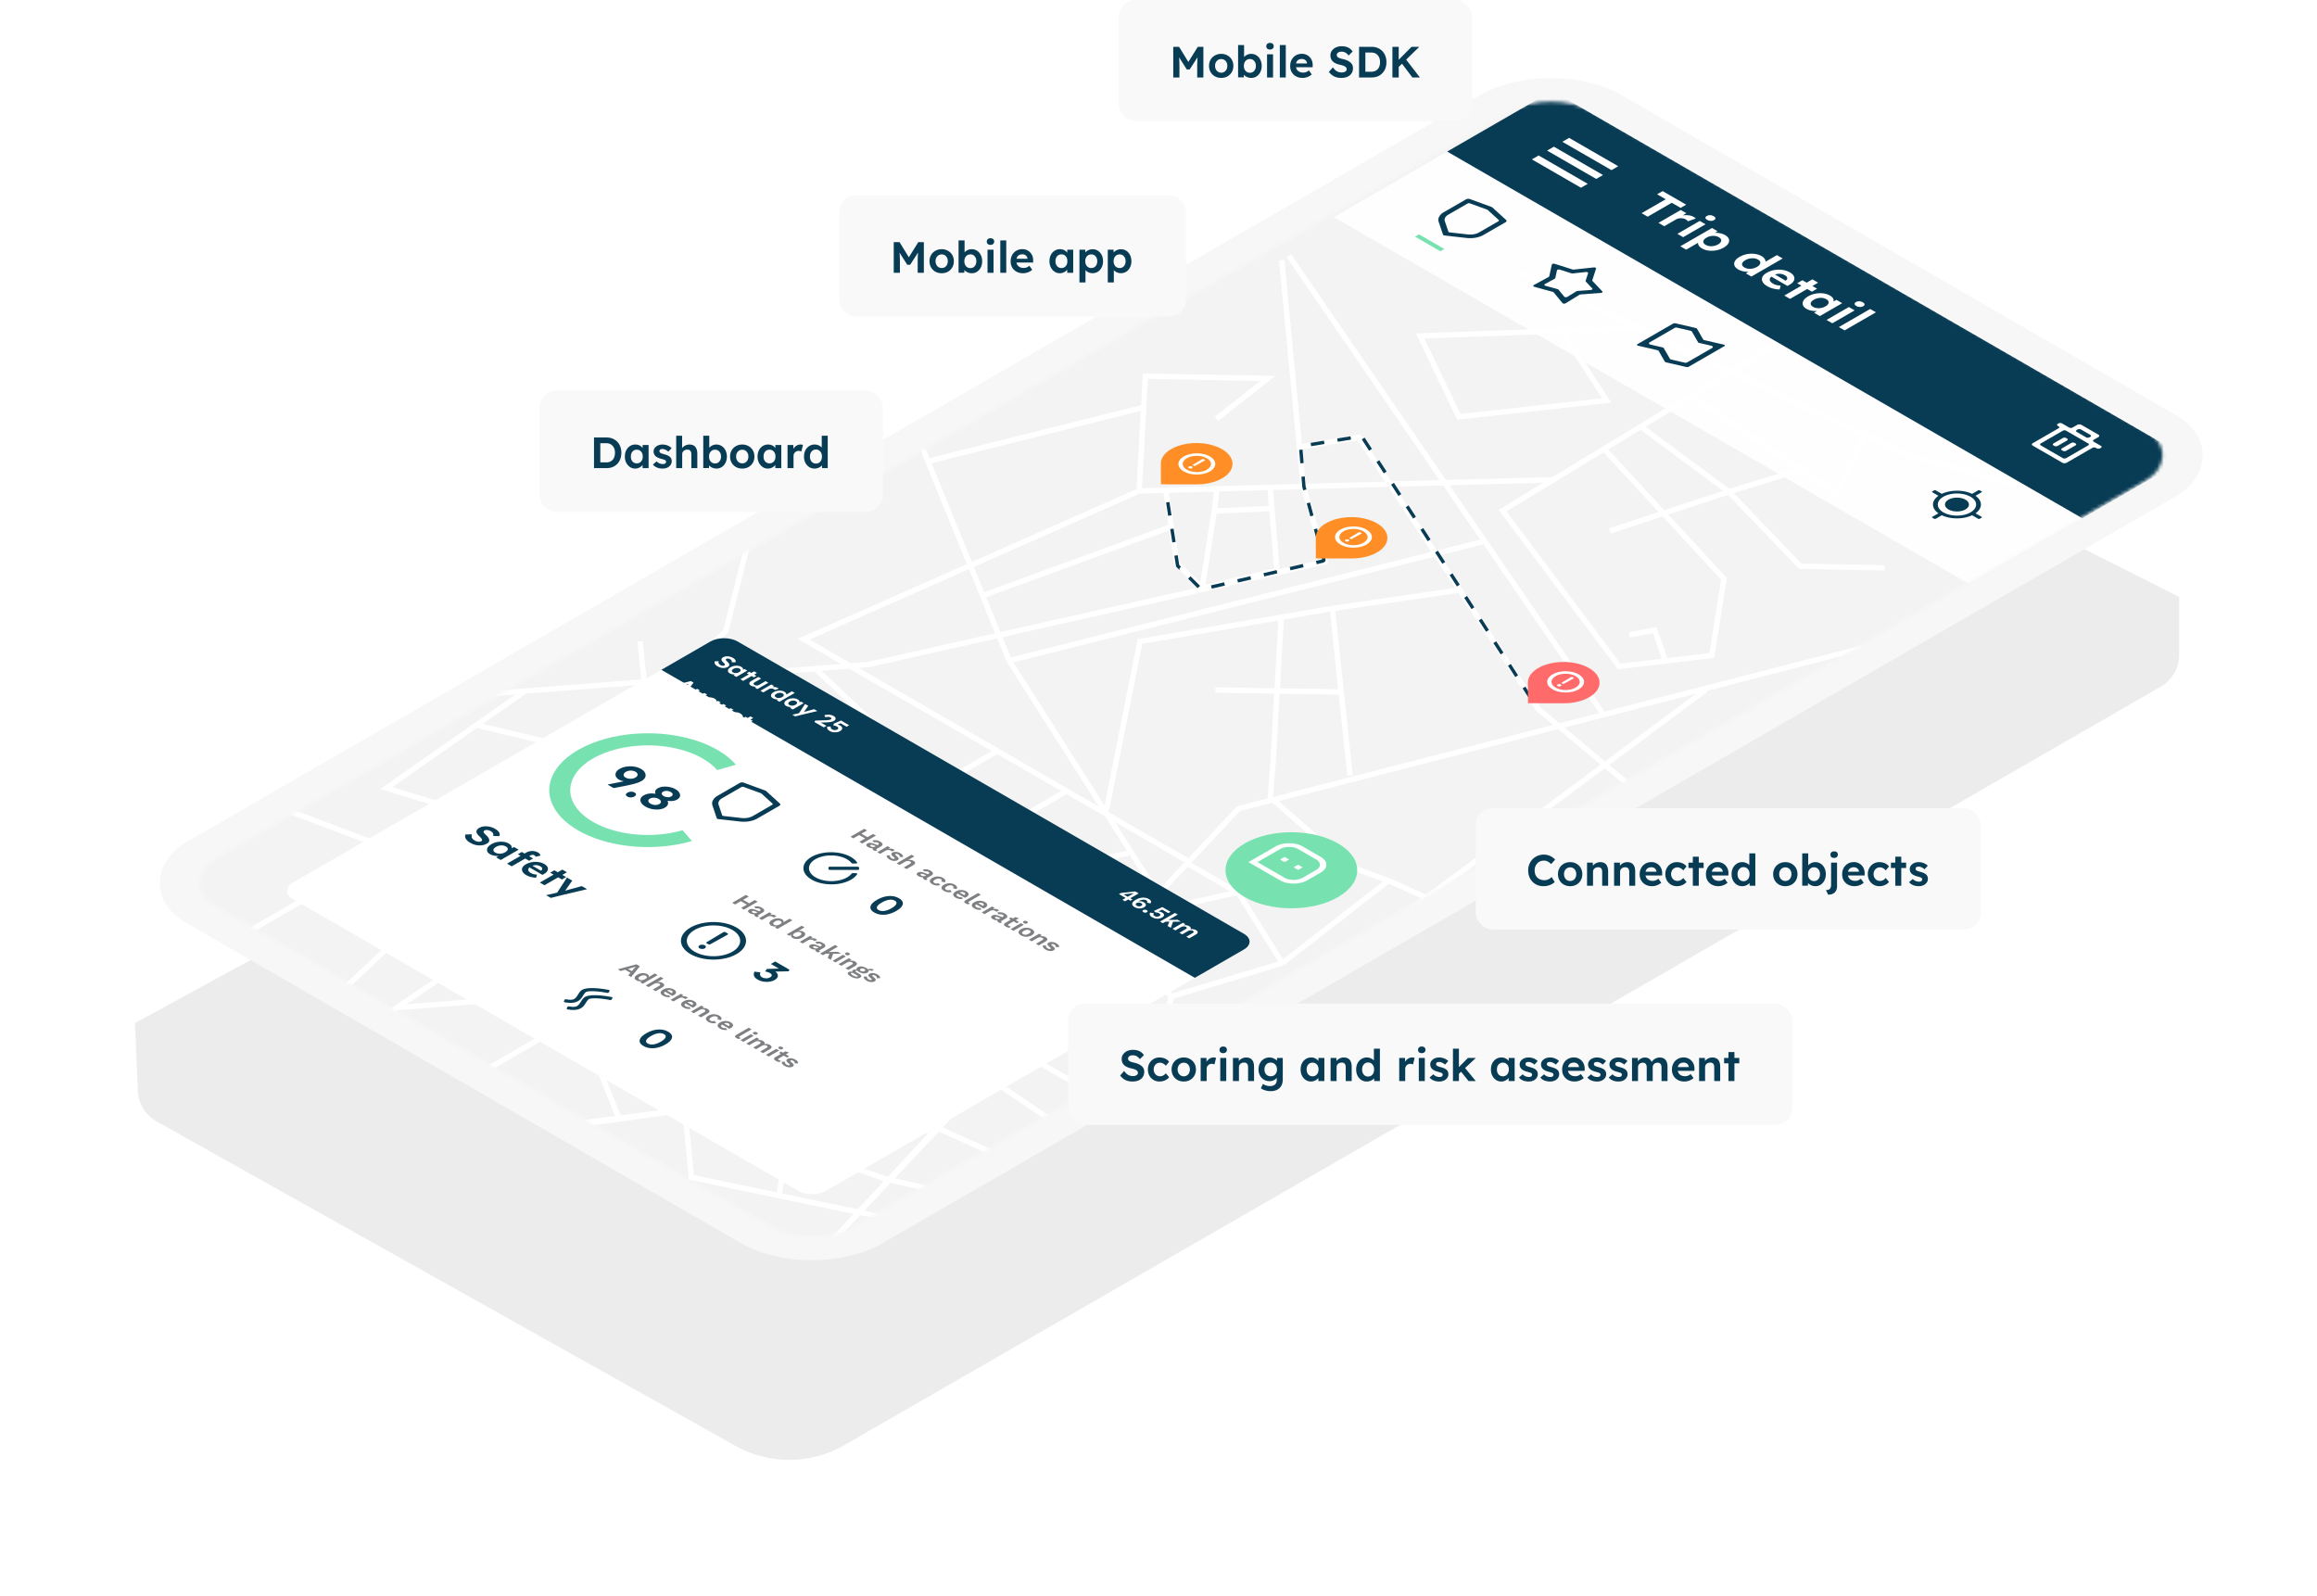 <svg width="688" height="474" fill="none" xmlns="http://www.w3.org/2000/svg"><g filter="url(#a)"><path d="M654.074 154.421v-17.178l-195.042-98.34-411.94 224.873.84 20.129a10.926 10.926 0 0 0 5.575 9.077l171.832 96.304a32.78 32.78 0 0 0 32.391-.193l390.873-225.204a10.928 10.928 0 0 0 5.471-9.468z" fill="#ECECEC"/></g><rect y="-4.949" width="228.537" height="481.985" rx="19.246" transform="matrix(.866 .5 -.866 .5 456.221 23.526)" fill="#F9F9F9" stroke="#F7F7F7" stroke-width="9.898"/><mask id="b" style="mask-type:alpha" maskUnits="userSpaceOnUse" x="58" y="30" width="585" height="338"><rect width="218.639" height="472.087" rx="14.3" transform="matrix(.866 .5 -.866 .5 460.507 26)" fill="#F3F3F3"/></mask><g mask="url(#b)"><path fill="#F3F3F3" d="m435.932 20.206 276.15 159.436L304.378 415.03 28.228 255.594z"/><path d="m203.182 329.564-25.878 3.622-10.01 1.706m35.767-5.358-32.622 4.224m166.41 10.405 10.939-48.263m0 0-15.442-17.285m15.442 17.285 32.972-9.939m0 0 31.475-24.449m-31.475 24.449-13-20.787-15.441-8.915m-15.835 75.332-89.992-51.957m106.811-23.625-36.595-21.129m0 0-78.076-45.077 98.924-43.725m-20.848 88.802-34.587 19.969 11.818 6.823 41.126-8.37M287.491 366.7l-82.171-17.098-2.514-25.233m-.91-9.124-.555-22.506m.555 22.506.91 9.124m-.91-9.124 42.406 4.219m-42.961-26.725 64.93-5.012 135.546-30.501m-200.476 35.513-83.366 6.434m84.831 25.196 36.625 5.724m0 0 36.485 5.702m-36.485-5.702-4.687 10.227m4.687-10.227 4.871-10.629m0 0 42.407 4.22m-92.3-89.723-.909-9.124m.909 9.124 36.21 5.659m-36.21-5.659 1.257 12.617m-2.166-21.741 42.322 2.249m-42.322-2.249-1.24-12.446m38.359 27.229 36.9 5.767 26.24 17.071-7.332 6.917m-55.808-29.755-4.272 10.292m4.272-10.292 5.203-12.534m0 0 42.49 6.19 17.69-10.214m-60.18 4.024 6.363-13.499m44.242 55.788-7.333 6.917-82.17-17.098-1.258-12.616m90.761 22.797-13.721-4.906-3.469 4.095m-73.571-21.986-79.979 54.053-41.756-24.108 25.723-14.851 4.703 14.632m87.903-63.913-.99-9.931m.99 9.931 49.925 1.196M191.27 202.46l-1.194-11.98m1.194 11.98 50.829-3.923m-50.829 3.923-35.333 2.727m86.162-6.65 15.776-1.218 135.545-30.501-6.487-22.791-6.35-66.785M242.099 198.537l16.426 15.442-16.34-.392m-86.248-8.4-46.358 3.578m46.358-3.578-14.461 10.104m0 0-26.79 18.716 38.188 11.585 23.907-21.808-35.305-8.493zm334.828-82.001 10.901-6.627m-10.901 6.627 17.634 19.116m-17.634-19.116-15.073 9.163m25.974-15.79 26.123 19.356m-26.123-19.356 14.87-9.04m-8.137 34.783 17.97 19.481-3.603 22.728-13.753 1.647m-.614-43.856-15.922 5.245m15.922-5.245 19.39-6.387m0 0 21.261 22.123 25.005.458m-46.266-22.581 21.403-6.559m162.564 31.659-131.282-36.187-12.333-5.808m-59.128 67.138-13.754 1.647-34.64-46.293 15.073-9.163m33.321 53.809-3.194-9.133-7.546 1.342m-22.581-46.018-84.12 2.272m-15.91-20.368 15.262-11.993-36.36-.665-.509 9.267m162.481-3.343 11.865-7.212m-11.865 7.212 32.656 21.837m-20.791-29.049 14.312-8.701m-14.312 8.701 39.74 18.713m-39.74-18.713-27.624-13.008m67.364 31.721-8.262 17.482-10.687-7.146m-48.415-42.057-36.244-17.067m36.244 17.067-22.657.826m0 0-41.97 1.53 11.502 24.005 43.903-4.86-13.435-20.675zm-86.548 46.496.523 6.237m-.523-6.237-15.761.426m-4.379 29.484 22.211-5.217-1.548-18.456m-20.663 23.673 3.582-22.886m-3.582 22.886-7.512-7.406-1.66-10.834m12.754-4.646 17.081-.787m-17.081.787.797-6.598m0 0-15.212.411m0 0-7.906.213 1.362-24.809m6.544 24.596 1.661 10.833m0 0-55.63 20.326m47.425-55.755-64.675 16.171M263.75 350.284l-30.093-10.36m0 0-30.753-10.561m30.753 10.561-2.25 14.544M68.455 234.243l223.346 84.233m-44.5-60.26-110.613 63.862m46.873 9.402-5.918-14.725m0 0-5.918-14.725m5.918 14.725 22.915-9.116m37.627 10.787 8.637-16.687m-18.57-5.737 36.93-74.222m57.102 117.707-32.43-21.894m54.164-51.675-44.367-69.77m0 0 140.99-35.391m-140.99 35.391-29.817-73.156m-168.145 171.03 113.819-106.607 8.47-33.547m37.634 195.864 32.587 7.456m-40.981 23.861 87.28-52.639 166.015-123.617M316.063 351.95l-37.487-16.931m0 0-.349-.157-36.097 38.942 36.446-38.785zm0 0 89.184-94.908 108.38-27.901m0 0 108.38-27.901M476.14 212.21 382.742 75.953M328.53 240.577l9.962-50.099 41.96-7.205m15.172-2.606 37.814-5.478m-37.814 5.478-15.172 2.606m15.172-2.606 2.622 24.798m35.192-30.276 23.353 35.336 82.533 69.166M433.438 175.189l-29.984-45.369-17.361 2.913m-5.641 50.54-1.242 21.895m0 0-1.237 21.81-.778 9.775 23.46 20.484 12.018 4.403 34.439 15.48m-67.902-71.952-18.317-.287m18.317.287 19.036.297m0 0 2.621 24.798" stroke="#fff" stroke-width="1.605"/><path d="m454.685 207.5-28-43.5-22.128-34.145c-.13-.2-.505-.31-.862-.251l-16.968 2.806c-.317.053-.53.225-.515.415l.973 11.675 5.912 21.678c.052.188-.129.373-.436.444l-35.403 8.245c-.328.076-.704.001-.882-.176l-6.612-6.613a.31.31 0 0 1-.093-.168l-3.486-22.41" stroke="#083B54" stroke-dasharray="4 4"/><path fill="#fff" fill-opacity=".9" d="M429.722 45.001 618.305 153.88l-33.694 19.453L396.028 64.454z"/><path fill="#083B54" d="m460.901 27 188.583 108.879-31.179 18L429.722 45.002z"/><path fill="#fff" d="m465.929 40.936 14.584 8.42-2.012 1.162-14.584-8.42zM461.403 43.55l14.584 8.42-2.012 1.16-14.584-8.42zM456.877 46.163l14.584 8.42-2.012 1.161-14.584-8.42z"/><path d="M442.943 61.473a.52.52 0 0 1 .171.1l4.095 3.73c.231.211.177.488-.132.666l-6.579 3.799c-1.321.762-3.21 1.097-5.032.891l-6.544-.74c-.222-.024-.394-.124-.438-.252l-1.28-3.778c-.357-1.053.223-2.142 1.544-2.905l6.579-3.799c.309-.178.788-.21 1.154-.076l6.462 2.364zm-1.179.879a.512.512 0 0 0-.171-.1l-5.114-1.87a.878.878 0 0 0-.688.043l-5.737 3.312c-.881.509-1.268 1.236-1.03 1.937l1.043 3.08c.043.127.216.227.438.252l5.333.602c1.215.138 2.473-.085 3.354-.594l5.738-3.312c.183-.106.215-.271.076-.398l-3.242-2.953zM473.275 79.402c.383-.041.718.152.646.373l-1.114 3.445c-.024.072-.003.147.058.212l2.917 3.078c.188.198-.028.442-.415.471l-6.019.444a.753.753 0 0 0-.332.098l-4.162 2.545c-.268.163-.736.12-.903-.082l-2.607-3.17a.517.517 0 0 0-.263-.153l-5.491-1.505c-.352-.096-.426-.367-.143-.521l4.409-2.403c.093-.05.153-.118.169-.192l.769-3.475c.049-.223.473-.348.815-.24l5.332 1.685a.92.92 0 0 0 .368.033l5.966-.643zm-1.72 1.739c.072-.221-.263-.415-.646-.373l-3.913.422a.922.922 0 0 1-.368-.034l-3.494-1.104c-.343-.109-.766.016-.816.24l-.503 2.277c-.016.074-.076.142-.169.192l-2.891 1.575c-.283.154-.209.425.143.522l3.601.987a.517.517 0 0 1 .263.152l1.709 2.078c.167.204.636.246.904.083l2.727-1.669a.756.756 0 0 1 .333-.098l3.944-.29c.388-.029.604-.274.416-.471l-1.912-2.018c-.062-.064-.083-.14-.059-.212l.731-2.26z" fill="#083B54"/><path transform="matrix(.866 .5 -.866 .5 420.167 70.261)" stroke="#77E2B0" stroke-width="1.349" d="M0-.675h8.71"/><path d="m487.448 63.295 7.154-4.13-2.552-1.473 1.647-.951 6.99 4.036-1.647.95-2.628-1.516-7.153 4.13-1.811-1.045zm4.998 2.886 6.638-3.833 1.659.958-1.068.646a6.507 6.507 0 0 1 1.735-.014c.595.072 1.089.222 1.483.45.151.087.277.174.377.261.118.087.206.167.264.24l-2.351.82a1.064 1.064 0 0 0-.226-.276 2.08 2.08 0 0 0-.377-.276c-.411-.237-.901-.355-1.471-.355-.553 0-1.044.123-1.471.37l-3.47 2.003-1.722-.994zm14.503-.889c-.335-.193-.515-.394-.54-.602-.017-.203.121-.39.414-.559.285-.164.608-.244.969-.24.368.01.72.112 1.056.305.335.194.511.392.528.596.016.203-.126.391-.428.566-.276.16-.599.234-.968.225a2.092 2.092 0 0 1-1.031-.29zm-8.876 4.138 6.638-3.833 1.723.995-6.638 3.832-1.723-.994zm.876 3.7 9.404-5.43 1.66.958-.78.48a5.884 5.884 0 0 1 1.559.13c.554.116 1.04.295 1.459.537.578.334.947.716 1.106 1.147.159.43.109.87-.151 1.32-.26.45-.721.867-1.383 1.25a6.901 6.901 0 0 1-2.162.798 7.54 7.54 0 0 1-2.301.094c-.746-.092-1.408-.305-1.986-.639-.394-.227-.696-.493-.905-.798-.202-.31-.29-.603-.264-.878l-3.521 2.032-1.735-1.002zm7.531-.429c.511.295 1.106.43 1.785.407a4.086 4.086 0 0 0 1.899-.545c.57-.329.876-.69.918-1.081.05-.397-.181-.743-.692-1.038-.511-.296-1.106-.43-1.785-.407a3.998 3.998 0 0 0-1.886.537c-.578.334-.893.7-.943 1.096-.042.392.193.736.704 1.031zm9.683 7.318c-.587-.339-.964-.726-1.131-1.161-.16-.44-.114-.888.138-1.343.26-.45.721-.866 1.383-1.249a6.931 6.931 0 0 1 2.175-.805 7.457 7.457 0 0 1 2.313-.073c.763.092 1.438.307 2.024.646.403.232.704.499.905.799.21.305.302.595.277.87l3.382-1.952 1.722.995-9.303 5.37-1.634-.943.766-.472a6.052 6.052 0 0 1-1.546-.137 4.97 4.97 0 0 1-1.471-.545zm1.811-.61c.511.296 1.11.429 1.797.4a4.226 4.226 0 0 0 1.936-.566c.604-.349.931-.721.981-1.118.059-.402-.168-.75-.679-1.046-.511-.295-1.115-.425-1.81-.391a4.17 4.17 0 0 0-1.936.566c-.595.343-.922.716-.981 1.117-.05.397.18.743.692 1.038zm6.832 5.6c-.712-.411-1.19-.856-1.433-1.335-.243-.48-.26-.954-.05-1.423.218-.465.658-.888 1.32-1.27a6.64 6.64 0 0 1 2.238-.799 7.936 7.936 0 0 1 2.439-.029c.813.121 1.55.373 2.212.755.595.344.981.736 1.157 1.176.193.44.172.878-.063 1.314-.226.44-.666.84-1.32 1.198l-.553.304-4.777-2.758c-.386.33-.537.678-.453 1.045.092.373.419.721.981 1.046.301.174.62.304.955.392a6.53 6.53 0 0 0 1.295.181l-.327 1.147a9.07 9.07 0 0 1-1.986-.29 6.8 6.8 0 0 1-1.635-.654zm5.255-3.237c-.947-.547-1.944-.63-2.992-.247l3.143 1.815.051-.03c.335-.222.477-.478.427-.769-.033-.29-.243-.546-.629-.769zm-.239 5.988 5.092-2.94-1.258-.726 1.547-.892 1.257.725 1.697-.98 1.71.988-1.697.98 1.395.805-1.546.893-1.396-.806-5.091 2.94-1.71-.987zm6.572 3.94c-.554-.32-.901-.695-1.044-1.126-.142-.43-.088-.873.163-1.328.26-.45.721-.866 1.383-1.249a6.86 6.86 0 0 1 2.175-.805 7.548 7.548 0 0 1 2.301-.08c.754.097 1.421.312 1.999.646.469.27.784.564.943.878.168.31.205.612.113.907l.88-.508 1.71.987-6.638 3.833-1.722-.994.892-.516a6.635 6.635 0 0 1-1.647-.109 4.644 4.644 0 0 1-1.508-.537zm1.961-.596c.511.295 1.106.43 1.785.406a4.024 4.024 0 0 0 1.898-.544c.587-.339.901-.704.943-1.096.042-.392-.192-.736-.704-1.03-.503-.291-1.093-.424-1.772-.4-.671.03-1.3.213-1.886.552-.587.338-.905.701-.956 1.088-.042.392.189.734.692 1.024zm12.879-.244c-.335-.193-.515-.394-.54-.602-.017-.203.121-.39.414-.559.285-.165.608-.244.969-.24.368.01.72.112 1.056.305.335.194.511.392.528.596.016.203-.126.391-.428.566-.276.16-.599.234-.968.225a2.091 2.091 0 0 1-1.031-.29zm-8.876 4.138 6.638-3.833 1.723.995-6.638 3.832-1.723-.994zm3.667 2.117 9.304-5.371 1.71.987-9.304 5.371-1.71-.987z" fill="#fff"/><g filter="url(#c)"><rect width="182.915" height="152.72" rx="4.645" transform="matrix(.866 .5 -.866 .5 214.989 185.817)" fill="#fff"/></g><g filter="url(#d)"><path d="M210.966 188.14c2.222-1.283 5.824-1.283 8.046 0l150.363 86.812c2.222 1.283 2.222 3.363 0 4.645l-14.584 8.42-158.409-91.457 14.584-8.42z" fill="#083B54"/></g><path d="M227.296 234.754a.537.537 0 0 1 .172.099l4.094 3.731c.232.211.178.488-.131.666l-6.579 3.798c-1.321.763-3.211 1.098-5.033.892l-6.544-.739c-.221-.025-.394-.125-.437-.253l-1.28-3.778c-.357-1.053.222-2.143 1.543-2.905l6.58-3.799c.308-.178.788-.209 1.154-.076l6.461 2.364zm-1.178.878a.55.55 0 0 0-.171-.099l-5.115-1.871a.878.878 0 0 0-.688.044l-5.737 3.312c-.88.509-1.267 1.235-1.029 1.937l1.043 3.079c.043.128.216.228.437.253l5.334.602c1.215.137 2.473-.086 3.354-.594l5.737-3.312c.184-.106.215-.271.076-.398l-3.241-2.953zM180.507 233.019l.075-.102 4.69-.936c-.604-.106-1.098-.271-1.484-.494-.478-.275-.788-.604-.93-.987a1.422 1.422 0 0 1 .063-1.154c.184-.387.528-.726 1.031-1.016a5.913 5.913 0 0 1 2.049-.704 7.565 7.565 0 0 1 2.288 0 5.806 5.806 0 0 1 2.062.697c.578.334.968.718 1.169 1.154.218.435.243.866.075 1.292-.167.426-.528.798-1.081 1.118a7.098 7.098 0 0 1-1.219.544c-.445.16-.981.315-1.61.465-.611.15-1.341.309-2.187.479l-3.281.631-1.71-.987zm5.205-2.163c.435.252.93.377 1.483.377.57 0 1.06-.118 1.471-.355.428-.247.645-.533.654-.857.017-.329-.189-.617-.616-.864-.411-.237-.889-.353-1.433-.348a3.035 3.035 0 0 0-1.484.406c-.251.146-.427.32-.528.523a.795.795 0 0 0-.038.603c.076.198.239.37.491.515zm.596 5.672c-.31-.179-.466-.37-.466-.574.009-.208.181-.409.516-.602.31-.179.654-.271 1.031-.276.385-.01.725.07 1.018.24.319.183.47.377.453.58-.009.208-.18.409-.516.603a2.137 2.137 0 0 1-1.031.276 1.879 1.879 0 0 1-1.005-.247zm5.357 2.977c-.578-.334-.993-.704-1.245-1.111-.243-.411-.314-.81-.214-1.198.118-.387.42-.721.906-1.001a4.411 4.411 0 0 1 1.647-.559 6.42 6.42 0 0 1 1.911.072c-.151-.309-.176-.604-.076-.885.109-.286.348-.535.717-.748.452-.261.985-.423 1.596-.486a6.474 6.474 0 0 1 1.899.109 5.683 5.683 0 0 1 1.785.653c.528.305.901.646 1.119 1.024.226.372.289.737.189 1.096-.101.358-.378.667-.83.929-.754.435-1.714.554-2.879.355.209.363.251.726.126 1.089-.118.368-.424.695-.918.98-.486.281-1.069.452-1.748.515a6.784 6.784 0 0 1-2.062-.116 6.39 6.39 0 0 1-1.923-.718zm5.418-3.129c.344.199.725.307 1.145.327.427.024.792-.051 1.093-.225.302-.174.436-.387.403-.639-.026-.247-.21-.469-.554-.668a2.56 2.56 0 0 0-1.181-.334c-.428-.014-.792.066-1.094.24-.302.174-.436.382-.402.624.041.247.238.472.59.675zm-3.909 2.258c.402.232.842.36 1.32.384.494.025.913-.063 1.257-.261.36-.208.524-.457.49-.748-.025-.285-.239-.544-.641-.776a2.856 2.856 0 0 0-1.345-.37c-.503-.02-.935.075-1.295.283-.335.193-.482.433-.44.718.042.286.26.542.654.77z" fill="#083B54"/><path d="M218.524 227.055c-2.593-2.988-6.662-5.465-11.693-7.118-5.031-1.652-10.797-2.406-16.571-2.167-5.773.24-11.293 1.462-15.863 3.514-4.57 2.051-7.984 4.838-9.81 8.009-1.825 3.171-1.982 6.584-.448 9.806 1.533 3.223 4.687 6.11 9.063 8.298 4.376 2.187 9.777 3.576 15.52 3.992 5.743.415 11.571-.162 16.746-1.659l-2.788-3.213c-4.074 1.179-8.663 1.633-13.185 1.306-4.521-.327-8.774-1.421-12.219-3.143-3.445-1.722-5.928-3.996-7.136-6.533-1.207-2.537-1.084-5.224.354-7.72 1.437-2.497 4.125-4.692 7.723-6.307 3.598-1.614 7.944-2.577 12.49-2.766 4.545-.188 9.085.405 13.046 1.707 3.961 1.301 7.165 3.251 9.206 5.603l5.565-1.609z" fill="#77E2B0"/><path d="M213.113 197.87c-.398-.23-.668-.469-.812-.718a1.028 1.028 0 0 1-.092-.785l1.194-.043c-.078.277-.07.502.024.675.099.171.267.325.505.462.193.112.396.182.609.21.218.031.396.006.536-.075.168-.097.213-.222.135-.376-.069-.154-.211-.324-.424-.508-.366-.325-.552-.615-.56-.871-.009-.256.168-.488.529-.697.25-.144.542-.229.874-.256a3.46 3.46 0 0 1 1.016.068c.344.076.66.197.947.363.382.22.632.44.751.661.128.22.146.441.056.664l-1.133-.007c.107-.355-.037-.647-.431-.874a1.598 1.598 0 0 0-.627-.214.838.838 0 0 0-.524.089c-.151.088-.199.198-.141.331.061.135.191.288.388.458.357.315.562.609.615.882.062.272-.082.509-.431.71a2.395 2.395 0 0 1-.948.306 3.15 3.15 0 0 1-1.046-.057 3.585 3.585 0 0 1-1.01-.398zm3.582 2.068c-.271-.156-.441-.34-.511-.551-.07-.211-.043-.427.08-.65.127-.221.353-.424.677-.611a3.365 3.365 0 0 1 1.065-.395 3.699 3.699 0 0 1 1.127-.039c.369.047.695.153.978.316.23.133.384.276.462.43.082.152.1.3.055.445l.431-.249.837.483-3.25 1.876-.843-.486.437-.253a3.234 3.234 0 0 1-.806-.053 2.276 2.276 0 0 1-.739-.263zm.96-.291c.251.144.542.21.874.199.333-.012.643-.101.93-.267.287-.166.441-.345.461-.537.021-.191-.094-.36-.344-.504a1.59 1.59 0 0 0-.868-.196 2.012 2.012 0 0 0-.923.27c-.288.166-.444.344-.468.533-.021.192.092.359.338.502zm2.194 2.041 2.493-1.439-.615-.356.757-.437.615.356.831-.48.837.483-.831.48.684.394-.757.437-.684-.394-2.493 1.439-.837-.483zm3.149 1.889c-.357-.206-.523-.435-.498-.686.033-.251.252-.494.658-.728l2.007-1.159.837.484-1.853 1.069c-.234.135-.363.274-.387.416-.017.142.073.27.27.384.197.114.421.172.671.174a1.27 1.27 0 0 0 .671-.16l1.945-1.123.837.483-3.25 1.877-.8-.462.437-.274a2.906 2.906 0 0 1-.818-.039 2.25 2.25 0 0 1-.727-.256zm2.789 1.539 3.25-1.877.812.47-.523.316c.283-.04.566-.043.849-.007.292.035.534.109.727.22.073.043.135.085.184.128a.75.75 0 0 1 .13.117l-1.152.402a.52.52 0 0 0-.11-.135 1.001 1.001 0 0 0-.185-.135 1.417 1.417 0 0 0-.72-.174c-.271 0-.511.06-.72.181l-1.699.981-.843-.487zm3.749 2.236c-.287-.166-.472-.356-.554-.569a.767.767 0 0 1 .068-.657c.127-.221.353-.424.677-.612a3.394 3.394 0 0 1 1.065-.394 3.662 3.662 0 0 1 1.132-.036c.374.045.704.151.991.317.197.113.345.244.444.391.102.149.147.291.135.426l1.656-.956.843.487-4.555 2.63-.8-.462.375-.231a2.95 2.95 0 0 1-.757-.068 2.421 2.421 0 0 1-.72-.266zm.886-.299c.251.145.544.21.881.196.34-.017.656-.109.948-.278.295-.17.455-.353.48-.547.028-.196-.082-.367-.333-.512a1.58 1.58 0 0 0-.886-.191 2.032 2.032 0 0 0-.948.277c-.291.168-.451.35-.48.547-.025.194.088.364.338.508zm3.032 2.561c-.271-.157-.441-.34-.511-.551-.07-.211-.043-.428.08-.651.127-.22.353-.424.677-.611a3.345 3.345 0 0 1 1.065-.394 3.694 3.694 0 0 1 1.126-.039c.37.047.696.152.979.316.23.133.384.276.462.43.082.152.1.3.055.444l.431-.249.837.484-3.25 1.876-.843-.487.437-.252a3.242 3.242 0 0 1-.807-.053 2.294 2.294 0 0 1-.738-.263zm.96-.292c.25.145.542.211.874.199.332-.012.642-.1.93-.266.287-.166.441-.345.461-.537.021-.192-.094-.36-.344-.505a1.591 1.591 0 0 0-.868-.195 1.992 1.992 0 0 0-.924.27c-.287.166-.443.344-.467.533-.021.192.092.359.338.501zm.848 2.899 2-.458 1.791-2.74.954.551-1.12 1.599c-.049.071-.113.15-.191.238.062-.017.119-.033.173-.05l.191-.053 2.683-.732.967.558-4.617 1.087-1.976.494-.855-.494zm6.538 2.14.302-.408 2.702-.082a11.052 11.052 0 0 0 1.348-.103c.222-.033.39-.083.505-.149.152-.088.223-.186.215-.295-.004-.107-.094-.211-.271-.313-.156-.09-.369-.14-.64-.149a3.245 3.245 0 0 0-.886.113l-.283-.597c.316-.092.638-.145.966-.16.328-.014.644.01.948.072.304.061.574.163.812.305.251.145.423.303.518.476a.582.582 0 0 1 .036.519c-.069.173-.225.329-.467.469-.226.131-.538.232-.936.306-.394.076-.919.123-1.576.142l-1.372.032 1.692.977-.806.466-2.807-1.621zm4.554 2.679c-.308-.177-.523-.375-.646-.593a.817.817 0 0 1-.055-.686l1.009-.028c-.021.215.004.386.074.511a.989.989 0 0 0 .369.334c.226.131.478.198.757.203.288.005.532-.051.733-.167.213-.123.318-.267.314-.43-.004-.164-.113-.307-.327-.43a2.321 2.321 0 0 0-.264-.132 2.206 2.206 0 0 0-.333-.099 7.276 7.276 0 0 0-.529-.107l.135-.547 2.136-.928 2.413 1.394-.769.444-1.779-1.027-.899.384c.14.033.279.075.419.127.139.053.262.109.369.171.271.156.449.331.536.522.09.195.088.39-.007.587-.094.196-.283.377-.566.54a2.692 2.692 0 0 1-.979.323c-.365.05-.734.045-1.107-.014a2.951 2.951 0 0 1-1.004-.352zm-47.199-13.3 5.995-1.514.8.462-2.628 3.458-.911-.526.579-.739-1.675-.967-1.28.334-.88-.508zm4.112-.334-.948.249 1.126.65.437-.558c.037-.05.088-.112.154-.188.07-.078.142-.163.215-.253.078-.087.154-.169.228-.245-.201.059-.408.12-.622.181-.213.062-.41.117-.59.164zm1.56 3.68c-.357-.206-.523-.435-.499-.686.033-.251.253-.494.659-.729l2.007-1.158.837.483-1.853 1.07c-.234.135-.363.274-.388.416-.016.142.074.27.271.384.197.113.421.171.671.174a1.28 1.28 0 0 0 .671-.16l1.945-1.123.837.483-3.25 1.876-.8-.462.437-.273c-.267.026-.54.013-.819-.039a2.235 2.235 0 0 1-.726-.256zm2.79 3.174a2.572 2.572 0 0 1-.634-.501c-.173-.185-.277-.357-.314-.515l.904-.181a.935.935 0 0 0 .228.387c.123.133.275.251.456.355.636.367 1.253.378 1.852.032l.253-.145a2.927 2.927 0 0 1-.763-.057 2.34 2.34 0 0 1-.702-.256c-.3-.173-.499-.369-.597-.587a.756.756 0 0 1 .031-.657c.114-.223.332-.426.652-.611a3.313 3.313 0 0 1 1.065-.388c.39-.068.773-.077 1.151-.025.377.053.712.163 1.003.331.218.126.374.268.468.426.103.159.148.306.135.441l.394-.213.807.465-3.01 1.738a3.188 3.188 0 0 1-1.687.441 3.455 3.455 0 0 1-1.692-.48zm2.117-1.194c.267.154.568.226.905.217.34-.007.652-.093.935-.256.288-.166.437-.347.45-.544.016-.199-.107-.374-.37-.526a1.677 1.677 0 0 0-.904-.209 1.964 1.964 0 0 0-.936.263c-.283.163-.433.342-.449.536-.013.197.11.37.369.519zm2.907 2.531c-.357-.206-.523-.434-.498-.685.032-.252.252-.494.658-.729l2.007-1.158.837.483-1.853 1.07c-.234.135-.363.273-.388.415-.016.142.074.27.271.384.197.114.421.172.671.174a1.26 1.26 0 0 0 .671-.16l1.945-1.123.837.484-3.25 1.876-.8-.462.437-.274a2.904 2.904 0 0 1-.818-.039 2.226 2.226 0 0 1-.727-.256zm3.823 2.207c-.3-.173-.518-.355-.653-.547-.135-.192-.185-.381-.148-.569l.979.047a.59.59 0 0 0 .123.412c.099.123.228.231.388.323a.938.938 0 0 0 .394.128.596.596 0 0 0 .357-.071c.09-.052.125-.115.105-.188-.025-.071-.14-.209-.345-.413-.308-.3-.456-.554-.443-.76.012-.182.139-.344.381-.483.193-.112.419-.176.677-.192.263-.019.53.002.801.064.27.061.517.156.738.284.255.147.449.312.585.494.135.182.201.363.197.54l-.954.025a.805.805 0 0 0-.136-.384.808.808 0 0 0-.301-.302c-.296-.17-.546-.196-.751-.078-.095.059-.127.13-.099.213.025.081.144.228.357.441.288.284.427.521.419.711-.004.163-.125.314-.363.451a1.68 1.68 0 0 1-.702.206 2.698 2.698 0 0 1-1.606-.352zm2.297 1.256 2.493-1.44-.615-.355.757-.437.615.355.831-.479.837.483-.831.48.684.394-.758.437-.683-.394-2.493 1.439-.837-.483zM333.282 267.179l.954-.551-1.982-1.145.554-.319c.062-.012.14-.024.234-.036.103-.012.218-.026.345-.043l3.711-.394 1.016.586-2.493 1.44.659.38-.616.355-.658-.38-.954.551-.77-.444zm.314-1.632 1.262.729 1.342-.775a9.08 9.08 0 0 1 .283-.156l.302-.16-.013-.007a22.55 22.55 0 0 1-.911.135l-2.068.213a1.544 1.544 0 0 1-.105.011c-.028.002-.059.006-.092.01zm7.515 1.389c.217.126.383.257.498.395a.642.642 0 0 1 .179.43c.008.151-.058.31-.197.476l-1.047-.22c.111-.121.154-.241.13-.359-.017-.119-.124-.235-.321-.349a1.329 1.329 0 0 0-.473-.159 2.11 2.11 0 0 0-.561.003 2.991 2.991 0 0 0-.621.153 3.58 3.58 0 0 0-.622.288l-.043.025a3.118 3.118 0 0 1-.062.035l-.006.025c.189-.057.386-.081.591-.071.209.012.406.045.591.099.189.057.353.126.492.207.259.149.435.31.53.483a.536.536 0 0 1 .037.519c-.074.175-.242.339-.505.49-.271.157-.57.258-.899.306-.32.047-.646.039-.978-.025a3.066 3.066 0 0 1-.942-.359c-.345-.199-.562-.419-.653-.661-.086-.239-.045-.488.124-.746.172-.256.476-.51.911-.761a4.602 4.602 0 0 1 1.403-.547 3.853 3.853 0 0 1 1.329-.05c.419.062.79.186 1.115.373zm-2.259 1.241a1.506 1.506 0 0 0-.918-.167 1.098 1.098 0 0 0-.424.138c-.127.074-.21.157-.246.249a.354.354 0 0 0 .018.281.648.648 0 0 0 .265.252c.217.126.443.189.677.192.238.005.461-.053.671-.174a.654.654 0 0 0 .264-.245.254.254 0 0 0-.012-.263c-.049-.09-.148-.178-.295-.263zm1.657 2.087c.164.094.248.195.252.302.009.109-.063.207-.215.295a.972.972 0 0 1-.517.128 1.076 1.076 0 0 1-.517-.15c-.164-.094-.252-.195-.265-.302-.004-.106.072-.205.228-.295a.976.976 0 0 1 .505-.128 1.1 1.1 0 0 1 .529.15zm1.62 2.094c-.357-.206-.584-.423-.683-.651-.094-.225-.067-.47.08-.735l1.145.22c-.127.135-.189.268-.185.398.005.13.117.259.339.387a1.5 1.5 0 0 0 .468.178c.16.031.32.033.48.007.164-.023.32-.078.468-.163.147-.086.242-.173.283-.263a.252.252 0 0 0-.006-.267c-.05-.09-.152-.18-.308-.27a2.227 2.227 0 0 0-.332-.156 1.742 1.742 0 0 0-.345-.086 1.728 1.728 0 0 0-.363-.017l-.542-.455 2.505-1.155 2.456 1.418-.683.394-1.816-1.048-1.114.501-.098.036.012.007c.185-.007.377.016.578.071.206.057.405.141.598.252.266.154.441.316.523.487a.538.538 0 0 1-.013.512c-.086.168-.252.323-.498.465a2.68 2.68 0 0 1-1.514.356 3.422 3.422 0 0 1-.751-.128 3.308 3.308 0 0 1-.684-.295zm8.538 1.304-2.905.036-.246-.05-1.915.039.887-.526 3.219-.053.96.554zm-.942-2.1-4.425 2.555-.844-.487 4.426-2.555.843.487zm-1.342 1.912-.72 2.008-.954-.551.603-1.507 1.071.05zm-.224 2.294 3.078-1.777.757.437-.523.338c.307-.06.601-.068.88-.025.283.045.533.13.751.256.221.128.369.272.443.433.078.164.062.33-.049.498.201-.041.402-.055.603-.043.201.012.392.044.572.096.181.052.341.119.481.199.201.116.342.245.424.387a.465.465 0 0 1 .031.445c-.066.151-.226.301-.48.447l-2.019 1.166-.843-.487 1.852-1.069c.226-.131.337-.252.333-.363-.004-.111-.084-.212-.24-.302a1.25 1.25 0 0 0-.437-.146 1.576 1.576 0 0 0-.523.018 1.769 1.769 0 0 0-.536.21l-1.656.956-.843-.487 1.853-1.07c.225-.13.334-.252.326-.366-.004-.111-.084-.212-.24-.302a1.217 1.217 0 0 0-.406-.135 1.663 1.663 0 0 0-.53.007 1.8 1.8 0 0 0-.584.224l-1.632.942-.843-.487z" fill="#fff"/><path d="m260.1 248.109-4.062 2.345-.85-.49 4.063-2.346.849.491zm-2.64-1.525-4.063 2.346-.849-.491 4.062-2.345.85.49zm.566 2.253-.683.395-2.659-1.536.683-.394 2.659 1.535zm2.668 2.038c.176-.102.262-.211.258-.327 0-.114-.082-.218-.246-.313a1.314 1.314 0 0 0-.517-.163 1.545 1.545 0 0 0-.64.078l-.499-.544c.341-.116.71-.154 1.108-.114.402.043.802.179 1.2.409.271.157.464.318.579.483.119.164.15.326.092.487-.053.164-.207.319-.461.466l-1.25.721c-.156.09-.16.178-.012.263.07.041.145.073.227.096l-.572.274a1.559 1.559 0 0 1-.48-.185.962.962 0 0 1-.314-.266.304.304 0 0 1-.049-.285c.037-.097.131-.189.283-.277l.025-.014.172.071a1.543 1.543 0 0 1-.603.114 2.626 2.626 0 0 1-.653-.093 2.36 2.36 0 0 1-.572-.231c-.21-.121-.359-.243-.45-.366-.086-.125-.108-.247-.067-.366.041-.118.152-.23.332-.334a1.5 1.5 0 0 1 .782-.195c.295 0 .607.064.935.192l1.392.533-.53.298-.886-.341a1.852 1.852 0 0 0-.437-.117.516.516 0 0 0-.333.071c-.102.059-.143.125-.123.199.025.076.091.144.197.206a1.499 1.499 0 0 0 .603.199 1.143 1.143 0 0 0 .678-.149l.831-.48zm-.184 2.161 3.078-1.777.732.423-.547.381c.295-.076.578-.102.849-.079.275.027.531.108.769.246.07.04.128.08.173.12a.385.385 0 0 1 .092.111l-.806.351a.637.637 0 0 0-.117-.11 2.003 2.003 0 0 0-.216-.138 1.37 1.37 0 0 0-.449-.153 1.652 1.652 0 0 0-1.12.192l-1.595.92-.843-.487zm3.634 2.17c-.312-.181-.541-.377-.689-.59-.144-.211-.195-.421-.154-.629l.979-.004a.563.563 0 0 0 .03.437c.07.149.218.289.444.42.16.092.309.152.449.181a.532.532 0 0 0 .375-.046c.066-.038.099-.083.099-.135.004-.055-.047-.13-.154-.224l-.431-.377c-.283-.249-.427-.46-.431-.633.004-.173.125-.328.363-.465.169-.097.376-.16.622-.189a2.56 2.56 0 0 1 .813.057c.295.062.593.179.892.352.308.178.525.36.653.547.135.188.174.374.117.558l-.998-.007a.433.433 0 0 0-.03-.394.838.838 0 0 0-.339-.331 1.672 1.672 0 0 0-.332-.149.889.889 0 0 0-.29-.046.43.43 0 0 0-.221.057c-.066.038-.095.087-.086.149.012.059.078.142.197.249l.498.437c.242.211.355.397.339.558-.013.159-.121.297-.327.416a1.749 1.749 0 0 1-.689.213 2.52 2.52 0 0 1-.825-.057 3.204 3.204 0 0 1-.874-.355zm2.101 1.141 4.425-2.555.844.487-1.872 1.08a2.36 2.36 0 0 1 .844-.018c.271.043.515.127.732.253.214.123.361.256.443.398a.439.439 0 0 1 .019.444c-.066.152-.224.3-.474.444l-2.019 1.166-.843-.487 1.772-1.023c.267-.154.398-.289.394-.406 0-.118-.08-.223-.24-.316a1.332 1.332 0 0 0-.431-.149 1.504 1.504 0 0 0-.535.003 1.827 1.827 0 0 0-.591.228l-1.625.938-.843-.487zm9.41 3.166c.176-.102.263-.211.258-.327 0-.114-.082-.218-.246-.313a1.314 1.314 0 0 0-.517-.163 1.545 1.545 0 0 0-.64.078l-.498-.544a2.59 2.59 0 0 1 1.107-.114c.403.043.803.179 1.201.409.271.157.463.318.578.483.119.164.15.326.093.487-.054.164-.208.319-.462.466l-1.25.721c-.155.09-.16.178-.012.263.07.041.146.073.228.096l-.573.274a1.559 1.559 0 0 1-.48-.185.973.973 0 0 1-.314-.266c-.065-.095-.082-.19-.049-.285.037-.097.132-.189.283-.277l.025-.014.172.071c-.18.076-.381.114-.603.114a2.618 2.618 0 0 1-.652-.093 2.35 2.35 0 0 1-.573-.231c-.209-.121-.359-.243-.449-.366-.086-.125-.109-.247-.068-.366.041-.118.152-.23.333-.334.229-.133.49-.198.781-.195.296 0 .608.064.936.192l1.391.533-.529.298-.887-.341a1.852 1.852 0 0 0-.437-.117.513.513 0 0 0-.332.071c-.103.059-.144.125-.123.199.024.076.09.144.197.206.086.05.18.092.283.128.102.035.209.059.32.071a1.143 1.143 0 0 0 .677-.149l.831-.48zm4.353 1.156c.275.158.466.316.573.472.114.157.16.308.135.455a.702.702 0 0 1-.203.409l-1.071-.292c.143-.13.213-.251.209-.362-.004-.111-.09-.216-.258-.313a1.327 1.327 0 0 0-.511-.167 1.55 1.55 0 0 0-.579.043c-.201.05-.41.137-.628.263-.217.125-.369.246-.455.362-.082.119-.103.23-.062.334.045.107.144.204.296.292.123.071.248.119.375.145.131.024.265.028.4.011a1.49 1.49 0 0 0 .413-.103l.517.583c-.23.08-.476.125-.739.135a2.94 2.94 0 0 1-1.588-.405c-.316-.183-.531-.38-.646-.594a.658.658 0 0 1-.013-.639c.107-.214.329-.417.665-.612.337-.194.69-.322 1.059-.383a3.236 3.236 0 0 1 1.102.003c.365.064.701.185 1.009.363zm3.474 2.006c.275.158.466.316.573.472.115.157.16.308.135.455a.702.702 0 0 1-.203.409l-1.071-.292c.144-.13.214-.251.209-.362-.004-.111-.09-.216-.258-.313a1.305 1.305 0 0 0-.511-.167 1.531 1.531 0 0 0-.579.043c-.201.05-.41.137-.627.263-.218.125-.37.246-.456.362-.082.119-.102.23-.061.334.045.107.143.204.295.292.123.071.248.119.376.145.131.024.264.028.4.011.139-.014.277-.048.412-.103l.517.583c-.23.08-.476.125-.739.135a2.943 2.943 0 0 1-1.588-.405c-.316-.183-.531-.381-.646-.594a.655.655 0 0 1-.012-.639c.106-.214.328-.417.664-.612.337-.194.69-.322 1.059-.383.37-.062.737-.061 1.102.003.365.064.702.185 1.009.363zm.305 3.871c-.324-.187-.544-.387-.659-.6a.66.66 0 0 1-.006-.636c.107-.214.328-.417.665-.612a3.143 3.143 0 0 1 1.059-.384 3.299 3.299 0 0 1 1.095 0c.365.064.7.184 1.004.359.311.18.512.37.603.569a.612.612 0 0 1-.013.583c-.098.189-.285.363-.56.522a4.39 4.39 0 0 1-.455.235l-2.456-1.418.585-.338 2.086 1.205-.554-.149c.259-.15.398-.299.419-.448.024-.147-.07-.282-.283-.405a1.373 1.373 0 0 0-.517-.171 1.624 1.624 0 0 0-.585.046c-.201.05-.413.139-.634.267-.218.125-.367.248-.449.366-.074.118-.089.231-.044.338.05.109.156.21.321.305.18.104.361.168.541.192.181.024.363.018.548-.018l.412.537a2.529 2.529 0 0 1-.714.064 3.108 3.108 0 0 1-.738-.121 3.108 3.108 0 0 1-.671-.288zm7.455-.877-3.478 2.008c-.144.083-.22.155-.228.216-.008.062.045.126.16.192.07.041.131.071.185.093l.221.071-.627.277a1.723 1.723 0 0 1-.357-.099 2.039 2.039 0 0 1-.345-.157c-.3-.173-.447-.341-.443-.504.012-.164.178-.338.498-.523l3.57-2.061.844.487zm-1.925 4.07c-.324-.187-.544-.387-.659-.601a.665.665 0 0 1-.006-.636c.107-.213.329-.417.665-.611a3.15 3.15 0 0 1 1.059-.384 3.299 3.299 0 0 1 1.095 0c.366.064.7.184 1.004.359.312.18.513.37.603.569a.615.615 0 0 1-.012.583c-.099.189-.286.363-.561.522a3.992 3.992 0 0 1-.455.235l-2.456-1.418.585-.338 2.086 1.205-.554-.149c.259-.15.398-.299.419-.448.025-.147-.07-.282-.283-.405a1.367 1.367 0 0 0-.517-.171 1.624 1.624 0 0 0-.585.046 2.48 2.48 0 0 0-.634.267c-.217.125-.367.247-.449.366-.074.118-.089.231-.043.337.049.109.156.211.32.306.18.104.361.168.541.192.181.024.364.018.548-.018l.413.537a2.535 2.535 0 0 1-.714.064 3.108 3.108 0 0 1-.739-.121 3.108 3.108 0 0 1-.671-.288zm2.198 1.198 3.078-1.777.732.423-.548.38c.296-.076.579-.102.85-.078.275.026.531.108.769.245.07.041.127.081.173.121a.4.4 0 0 1 .092.11l-.806.352a.605.605 0 0 0-.117-.11 2.148 2.148 0 0 0-.216-.139 1.348 1.348 0 0 0-.449-.152 1.652 1.652 0 0 0-1.12.191l-1.595.921-.843-.487zm6.23 1.33c.177-.102.263-.211.259-.327 0-.114-.082-.218-.246-.313a1.314 1.314 0 0 0-.517-.163 1.543 1.543 0 0 0-.64.078l-.499-.544c.341-.116.71-.154 1.108-.114.402.043.802.179 1.2.409.271.156.464.318.579.483.119.164.15.326.092.487-.053.164-.207.319-.461.466l-1.25.721c-.156.09-.16.178-.012.263a.94.94 0 0 0 .227.096l-.572.274a1.559 1.559 0 0 1-.48-.185.962.962 0 0 1-.314-.266.304.304 0 0 1-.049-.285c.037-.097.131-.189.283-.277l.024-.014.173.071a1.543 1.543 0 0 1-.603.114 2.626 2.626 0 0 1-.653-.093 2.36 2.36 0 0 1-.572-.231c-.21-.121-.359-.243-.45-.366-.086-.125-.108-.247-.067-.366.041-.118.152-.23.332-.334a1.5 1.5 0 0 1 .782-.195c.295 0 .607.064.935.192l1.391.533-.529.298-.886-.341a1.852 1.852 0 0 0-.437-.117.516.516 0 0 0-.333.071c-.102.059-.143.125-.123.199.025.076.091.144.197.206a1.499 1.499 0 0 0 .603.199 1.143 1.143 0 0 0 .678-.149l.83-.48zm4.806.4-3.016 1.742c-.148.085-.22.169-.216.252.013.083.084.162.216.238.102.059.207.103.314.132.11.026.223.041.338.046l-.425.401a2.4 2.4 0 0 1-.553-.106 2.557 2.557 0 0 1-.536-.231 1.538 1.538 0 0 1-.455-.37c-.095-.125-.119-.253-.074-.384.049-.128.186-.257.412-.387l2.918-1.684 1.077.351zm.043 1.113-.628.362-2.394-1.382.628-.363 2.394 1.383zm1.438.318c-.176-.101-.27-.199-.283-.291-.008-.095.062-.185.209-.27a.846.846 0 0 1 .468-.121c.164.005.335.058.511.16.177.102.269.2.277.295.012.092-.057.182-.209.27a.872.872 0 0 1-.468.121 1.116 1.116 0 0 1-.505-.164zm-.024.498-3.078 1.777-.843-.487 3.077-1.777.844.487zm2.359 1.291c.311.18.521.374.627.583.111.21.113.422.007.636-.103.215-.323.42-.659.614a3.118 3.118 0 0 1-1.065.381c-.369.061-.736.06-1.102-.004a3.004 3.004 0 0 1-1.009-.362c-.308-.178-.517-.372-.628-.583a.678.678 0 0 1-.012-.64c.11-.215.332-.419.664-.611a3.158 3.158 0 0 1 2.167-.377c.365.064.702.185 1.01.363zm-.628.362a1.322 1.322 0 0 0-.511-.167 1.568 1.568 0 0 0-.566.043 2.41 2.41 0 0 0-.628.263c-.218.125-.37.246-.456.362-.086.116-.113.227-.08.331.041.104.14.201.296.291.152.088.316.142.492.164.185.021.378.007.579-.043.201-.05.41-.137.628-.263.217-.126.369-.246.455-.362.086-.117.109-.227.068-.331-.033-.104-.125-.2-.277-.288zm-.23 2.767 3.077-1.777.757.438-.874.561-.006-.117a2.69 2.69 0 0 1 .733-.153c.238-.014.463.005.677.057.221.052.425.131.609.238.214.123.361.256.443.398a.439.439 0 0 1 .019.444c-.066.152-.224.3-.474.444l-2.019 1.166-.843-.487 1.779-1.027c.262-.152.391-.285.387-.401 0-.119-.082-.226-.246-.32a1.309 1.309 0 0 0-.425-.146 1.513 1.513 0 0 0-.529 0 1.824 1.824 0 0 0-.591.227l-1.631.942-.843-.487zm4.98 2.947c-.312-.18-.541-.377-.689-.59-.144-.211-.195-.421-.154-.629l.979-.004a.562.562 0 0 0 .03.437c.07.15.218.29.444.42.16.092.309.153.449.181a.532.532 0 0 0 .375-.046c.066-.038.099-.083.099-.135.004-.055-.047-.129-.154-.224l-.431-.377c-.283-.249-.427-.459-.431-.632.004-.173.125-.328.363-.466.169-.097.376-.16.622-.188a2.56 2.56 0 0 1 .813.057c.295.061.593.178.892.351.308.178.525.361.653.548.135.187.174.373.117.558l-.998-.007a.435.435 0 0 0-.03-.395.83.83 0 0 0-.339-.33 1.68 1.68 0 0 0-.332-.15.916.916 0 0 0-.29-.046.43.43 0 0 0-.221.057c-.066.038-.095.088-.086.149.012.059.078.142.197.249l.498.437c.242.211.355.397.339.558-.013.159-.121.297-.327.416a1.717 1.717 0 0 1-.689.213c-.254.029-.529.01-.825-.057a3.204 3.204 0 0 1-.874-.355zM224.974 267.74l-4.062 2.346-.85-.491 4.063-2.345.849.49zm-2.64-1.524-4.063 2.345-.849-.49 4.062-2.346.85.491zm.566 2.253-.683.394-2.659-1.535.683-.394 2.659 1.535zm2.668 2.038c.176-.102.262-.211.258-.327 0-.114-.082-.218-.246-.313a1.315 1.315 0 0 0-.517-.164 1.564 1.564 0 0 0-.64.079l-.499-.544c.341-.116.71-.154 1.108-.114.402.043.802.179 1.2.409.271.156.464.317.579.483.119.164.15.326.092.487-.053.163-.207.319-.461.465l-1.25.722c-.156.09-.16.178-.012.263.07.04.145.072.228.096l-.573.273a1.53 1.53 0 0 1-.48-.184.952.952 0 0 1-.314-.267c-.066-.095-.082-.189-.049-.284.037-.097.131-.19.283-.277l.025-.015.172.072a1.561 1.561 0 0 1-.603.113 2.579 2.579 0 0 1-.653-.092 2.36 2.36 0 0 1-.572-.231c-.209-.121-.359-.243-.45-.366-.086-.126-.108-.248-.067-.366.041-.119.152-.23.332-.334.23-.133.49-.198.782-.196.295 0 .607.064.935.192l1.392.533-.53.299-.886-.341a1.91 1.91 0 0 0-.437-.118.529.529 0 0 0-.333.071c-.102.06-.143.126-.123.199.025.076.091.145.197.207.086.049.181.092.283.127.103.036.21.06.321.072.11.011.223.005.338-.018.115-.024.228-.068.339-.132l.831-.479zm-.184 2.161 3.078-1.777.732.423-.547.38c.295-.076.578-.102.849-.078.275.026.531.108.769.245.07.041.128.081.173.121.045.04.076.077.092.11l-.806.352a.605.605 0 0 0-.117-.11 2.037 2.037 0 0 0-.216-.139 1.348 1.348 0 0 0-.449-.152 1.651 1.651 0 0 0-1.12.191l-1.594.921-.844-.487zm3.603 2.151c-.255-.147-.419-.315-.493-.505-.07-.187-.043-.382.08-.586.127-.202.357-.398.69-.59.34-.197.689-.329 1.046-.398a3.1 3.1 0 0 1 1.028-.039c.332.045.626.141.88.288.271.156.417.33.437.522.021.192-.065.374-.258.547l-.179.011 2.222-1.283.843.487-4.425 2.555-.757-.437.88-.572.055.089a2.338 2.338 0 0 1-.701.177c-.242.022-.48.01-.714-.035a2.013 2.013 0 0 1-.634-.231zm.892-.231c.148.085.312.137.493.156.184.017.379-.001.584-.053.21-.05.417-.134.622-.252.197-.114.334-.227.412-.338.082-.114.107-.223.074-.327-.033-.104-.121-.198-.264-.281a1.372 1.372 0 0 0-.788-.17c-.288.019-.587.118-.899.298-.312.18-.486.354-.523.523-.033.166.063.314.289.444zm5.494 3.918c-.188-.109-.322-.231-.4-.366a.562.562 0 0 1-.049-.412.905.905 0 0 1 .277-.394l.197-.015-1.028.537-.745-.43 4.426-2.555.843.487-2.216 1.279.05-.121c.295-.095.611-.132.948-.114.336.019.644.109.923.271.242.139.398.303.468.49.069.187.041.381-.087.583-.123.204-.355.404-.695.6a3.377 3.377 0 0 1-1.028.395 3.02 3.02 0 0 1-1.016.046 2.276 2.276 0 0 1-.868-.281zm.394-.519c.226.131.483.186.77.167.295-.018.599-.118.911-.298.312-.18.484-.353.517-.519.037-.168-.058-.317-.283-.448a1.195 1.195 0 0 0-.499-.152 1.827 1.827 0 0 0-.585.046c-.201.049-.4.131-.597.245-.201.116-.344.232-.431.348-.078.116-.1.226-.067.331.037.106.125.2.264.28zm1.717 1.667 3.078-1.777.733.423-.548.38c.295-.076.578-.102.849-.078.275.026.532.108.77.245.069.041.127.081.172.121.045.04.076.077.092.11l-.806.352a.605.605 0 0 0-.117-.11 2.113 2.113 0 0 0-.215-.139 1.353 1.353 0 0 0-.45-.152 1.651 1.651 0 0 0-1.12.191l-1.594.921-.844-.487zm6.231 1.33c.176-.102.262-.211.258-.327 0-.114-.082-.218-.246-.313a1.314 1.314 0 0 0-.517-.163 1.545 1.545 0 0 0-.64.078l-.499-.544c.341-.116.71-.154 1.108-.114a3.04 3.04 0 0 1 1.201.409c.27.156.463.318.578.483.119.164.15.326.093.487-.054.164-.208.319-.462.466l-1.25.721c-.156.09-.16.178-.012.263.07.04.146.072.228.096l-.573.274a1.559 1.559 0 0 1-.48-.185.962.962 0 0 1-.314-.267c-.065-.094-.082-.189-.049-.284.037-.097.131-.189.283-.277l.025-.014.172.071c-.18.076-.381.114-.603.114a2.612 2.612 0 0 1-.652-.093 2.35 2.35 0 0 1-.573-.231c-.209-.121-.359-.243-.449-.366-.086-.125-.109-.247-.068-.366.041-.118.152-.23.332-.334.23-.133.491-.198.782-.195.296 0 .607.064.936.191l1.391.534-.53.298-.886-.341a1.852 1.852 0 0 0-.437-.117.512.512 0 0 0-.332.071c-.103.059-.144.125-.123.199.024.076.09.144.197.206.086.05.18.092.283.128.102.035.209.059.32.071a1.143 1.143 0 0 0 .677-.149l.831-.48zm6.027 2.193-2.905.036-.246-.05-1.915.039.887-.526 3.219-.053.96.554zm-.942-2.1-4.425 2.555-.843-.487 4.425-2.555.843.487zm-1.341 1.912-.721 2.008-.954-.551.604-1.507 1.071.05zm3.721.507c-.177-.102-.271-.199-.283-.292-.009-.095.061-.185.209-.27a.846.846 0 0 1 .468-.121c.164.005.334.058.511.16.176.102.268.2.277.295.012.093-.058.183-.21.27a.857.857 0 0 1-.467.121 1.122 1.122 0 0 1-.505-.163zm-.025.497-3.077 1.777-.844-.487 3.078-1.777.843.487zm-2.184 2.293 3.078-1.777.757.437-.874.562-.006-.117c.25-.088.495-.139.733-.153a2.25 2.25 0 0 1 .677.057c.221.052.424.131.609.238.213.123.361.256.443.398a.443.443 0 0 1 .019.444c-.066.152-.224.3-.474.444l-2.019 1.166-.844-.487 1.779-1.027c.263-.152.392-.286.388-.402 0-.118-.082-.225-.246-.32a1.513 1.513 0 0 0-.954-.145 1.824 1.824 0 0 0-.591.227l-1.631.942-.844-.487zm10.459 1.639-.505.405-.055-.032a.26.26 0 0 0-.049-.036 1.172 1.172 0 0 0-.554-.17.881.881 0 0 0-.486.117l-.204-.281c.165-.094.349-.163.554-.206.21-.045.421-.055.634-.032.218.026.417.092.597.196l.031.018.037.021zm-4.241 1.283c.333.192.517.381.554.568.037.188-.074.356-.332.505a1.73 1.73 0 0 1-.794.224c-.3.016-.614-.023-.942-.117a4.297 4.297 0 0 1-.966-.416c-.53-.306-.844-.572-.942-.8-.095-.225-.023-.406.215-.544a1.15 1.15 0 0 1 .616-.135c.246.01.525.098.837.263l-.129.04c-.177-.145-.271-.28-.283-.406-.005-.125.086-.241.27-.348a1.2 1.2 0 0 1 .677-.142c.271.014.542.088.813.22l.197.313-.086-.05a1.31 1.31 0 0 0-.487-.153.537.537 0 0 0-.301.054c-.086.05-.119.106-.099.17.029.064.107.133.234.206l.948.548zm-1.896.433c.214.124.407.214.579.27a1.6 1.6 0 0 0 .449.096.54.54 0 0 0 .296-.049c.078-.045.111-.1.098-.164-.016-.061-.104-.138-.264-.231l-1.041-.6a.76.76 0 0 0-.32-.1.509.509 0 0 0-.295.064c-.115.066-.129.162-.043.288.09.128.271.27.541.426zm3.891-2.239c.287.166.492.335.615.505.131.171.174.333.129.487-.041.156-.17.297-.387.423a1.748 1.748 0 0 1-.727.22 2.51 2.51 0 0 1-.849-.071 3.362 3.362 0 0 1-.868-.359c-.456-.263-.712-.517-.77-.764-.049-.246.087-.462.407-.647.217-.125.459-.201.726-.227.271-.024.552.001.843.075.296.071.589.19.881.358zm-.53.306a1.172 1.172 0 0 0-.542-.156.955.955 0 0 0-.535.124c-.16.092-.234.197-.222.313.017.114.107.218.271.313.164.094.343.145.536.152a.985.985 0 0 0 .541-.128c.16-.092.232-.195.216-.309-.012-.111-.101-.214-.265-.309zm.676 3.475c-.312-.18-.541-.377-.689-.59-.144-.211-.195-.42-.154-.629l.979-.003a.563.563 0 0 0 .03.437c.07.149.218.289.444.419.16.092.309.153.449.181a.527.527 0 0 0 .375-.046c.066-.038.099-.083.099-.135.004-.054-.047-.129-.154-.224l-.431-.377c-.283-.248-.427-.459-.431-.632.004-.173.125-.328.363-.466.169-.097.376-.16.622-.188a2.56 2.56 0 0 1 .813.057 3 3 0 0 1 .892.352c.308.177.525.36.653.547.135.187.174.373.117.558l-.998-.007a.435.435 0 0 0-.03-.395.83.83 0 0 0-.339-.33 1.617 1.617 0 0 0-.332-.149.892.892 0 0 0-.29-.047.43.43 0 0 0-.221.057c-.066.038-.095.088-.086.149.012.06.078.143.197.249l.498.437c.242.211.355.397.339.558-.013.159-.121.298-.327.416a1.722 1.722 0 0 1-.689.213c-.254.029-.529.01-.825-.057a3.172 3.172 0 0 1-.874-.355zM183.437 287.814l5.546-1.489 1.016.587-2.579 3.202-.881-.509 1.835-2.132.431-.462-.013-.007-.775.249-3.712 1.062-.868-.501zm1.865-.067.628-.363 2.228 1.287-.628.362-2.228-1.286zm3.682 3.341c-.255-.147-.419-.315-.493-.505-.069-.187-.043-.382.08-.586.127-.202.357-.398.69-.59.34-.197.689-.329 1.046-.398a3.1 3.1 0 0 1 1.028-.039c.332.045.626.141.88.288.271.156.417.33.437.522.021.192-.065.374-.258.547l-.179.011 2.222-1.283.844.487-4.426 2.555-.757-.437.88-.572.055.089a2.338 2.338 0 0 1-.701.177c-.242.022-.48.01-.714-.035a2.013 2.013 0 0 1-.634-.231zm.892-.231c.148.085.312.137.493.156.184.017.379-.001.584-.053.21-.05.417-.134.622-.252.197-.114.335-.227.412-.338.083-.114.107-.223.074-.327-.032-.104-.121-.198-.264-.281a1.372 1.372 0 0 0-.788-.17 2.083 2.083 0 0 0-.899.298c-.312.18-.486.354-.523.523-.033.165.064.313.289.444zm1.865 1.752 4.426-2.556.843.487-1.871 1.081c.295-.057.576-.063.843-.018.271.043.515.127.732.252.214.123.362.256.444.398a.441.441 0 0 1 .018.444c-.066.152-.224.3-.474.445l-2.019 1.165-.843-.487 1.773-1.023c.266-.154.398-.289.394-.405 0-.119-.08-.224-.24-.316a1.34 1.34 0 0 0-.431-.15 1.51 1.51 0 0 0-.536.004 1.824 1.824 0 0 0-.591.227l-1.625.938-.843-.486zm5.177 3.06c-.324-.187-.543-.387-.658-.601a.66.66 0 0 1-.006-.636c.106-.213.328-.417.664-.611.337-.194.69-.322 1.059-.384a3.305 3.305 0 0 1 1.096 0c.365.064.699.184 1.003.359.312.18.513.37.603.569a.607.607 0 0 1-.012.582c-.098.19-.285.364-.56.523a5.893 5.893 0 0 1-.24.131 2.9 2.9 0 0 1-.216.103l-2.456-1.418.585-.337 2.087 1.205-.554-.15c.258-.149.398-.298.418-.447.025-.147-.069-.282-.283-.406a1.366 1.366 0 0 0-.517-.17 1.627 1.627 0 0 0-.585.046 2.48 2.48 0 0 0-.634.267c-.217.125-.367.247-.449.366-.074.118-.088.231-.043.337.049.109.156.211.32.306.181.104.361.168.542.192.18.023.363.018.548-.018l.412.537a2.573 2.573 0 0 1-.714.064 3.124 3.124 0 0 1-.739-.121 3.13 3.13 0 0 1-.671-.288zm2.199 1.198 3.077-1.777.733.423-.548.38c.295-.076.578-.102.849-.078.275.026.532.108.77.245.069.04.127.081.172.121.045.04.076.077.092.11l-.806.352a.605.605 0 0 0-.117-.11 2.113 2.113 0 0 0-.215-.139 1.376 1.376 0 0 0-.45-.153 1.679 1.679 0 0 0-.554-.007 1.55 1.55 0 0 0-.566.199l-1.594.921-.843-.487zm3.867 2.304c-.325-.188-.544-.388-.659-.601a.66.66 0 0 1-.006-.636c.106-.213.328-.417.665-.611a3.103 3.103 0 0 1 1.058-.384c.37-.062.735-.062 1.096 0 .365.064.7.183 1.003.359.312.18.513.369.603.568a.61.61 0 0 1-.012.583c-.098.19-.285.364-.56.523a5.893 5.893 0 0 1-.455.234l-2.456-1.418.584-.337 2.087 1.204-.554-.149c.258-.149.398-.298.419-.448.024-.147-.07-.282-.284-.405a1.349 1.349 0 0 0-.517-.17 1.598 1.598 0 0 0-.584.046 2.46 2.46 0 0 0-.634.266c-.218.126-.368.248-.45.366-.074.119-.088.231-.043.338.049.109.156.211.32.306.181.104.361.168.542.191.18.024.363.018.548-.017l.412.536a2.5 2.5 0 0 1-.714.064 3.026 3.026 0 0 1-1.409-.408zm2.198 1.198 3.077-1.777.757.437-.874.561-.006-.117c.25-.088.495-.139.733-.153.238-.014.463.005.677.057.221.052.424.132.609.238.213.123.361.256.443.398a.441.441 0 0 1 .019.444c-.066.152-.224.3-.474.445l-2.019 1.165-.843-.487 1.778-1.027c.263-.151.392-.285.388-.401 0-.119-.082-.225-.246-.32a1.333 1.333 0 0 0-.425-.146 1.513 1.513 0 0 0-.529 0 1.805 1.805 0 0 0-.591.228l-1.631.941-.843-.486zm8.347 1.194c.275.159.466.316.573.473.114.156.16.308.135.455a.696.696 0 0 1-.203.408l-1.071-.291c.143-.13.213-.251.209-.363-.004-.111-.09-.215-.258-.312a1.31 1.31 0 0 0-.511-.167 1.528 1.528 0 0 0-.579.042c-.201.05-.41.138-.628.263-.217.126-.369.247-.455.363-.082.118-.103.23-.062.334.045.106.144.204.296.291.123.071.248.12.375.146.131.024.265.027.4.011.14-.015.277-.049.413-.103l.517.582c-.23.081-.476.126-.739.135a2.975 2.975 0 0 1-1.588-.405c-.316-.182-.531-.38-.646-.593a.66.66 0 0 1-.013-.64c.107-.213.329-.417.665-.611a3.15 3.15 0 0 1 1.059-.384c.369-.061.736-.06 1.102.004a3.05 3.05 0 0 1 1.009.362zm.304 3.872c-.324-.187-.543-.388-.658-.601a.66.66 0 0 1-.006-.636c.106-.213.328-.417.664-.611.337-.194.69-.322 1.059-.384a3.252 3.252 0 0 1 1.096 0c.365.064.699.184 1.003.359.312.18.513.37.603.569a.608.608 0 0 1-.012.582c-.098.19-.285.364-.56.523a5.893 5.893 0 0 1-.24.131 2.9 2.9 0 0 1-.216.103l-2.456-1.418.585-.337 2.087 1.204-.554-.149c.258-.149.398-.298.418-.448.025-.146-.069-.281-.283-.405a1.349 1.349 0 0 0-.517-.17 1.605 1.605 0 0 0-.585.046 2.51 2.51 0 0 0-.634.266c-.217.126-.367.248-.449.367-.074.118-.088.231-.043.337.049.109.156.211.32.306.181.104.361.168.542.192.18.023.363.017.548-.018l.412.537a2.536 2.536 0 0 1-.714.063 3.072 3.072 0 0 1-1.41-.408zm9.337.209-3.478 2.008c-.144.082-.22.155-.228.216-.008.062.045.126.16.192.07.04.131.071.185.093l.221.071-.627.277a1.67 1.67 0 0 1-.357-.1 2.038 2.038 0 0 1-.345-.156c-.3-.173-.447-.341-.443-.505.012-.163.178-.337.498-.522l3.57-2.061.844.487zm.654 1.422c-.176-.102-.271-.199-.283-.291-.008-.095.062-.185.209-.27a.846.846 0 0 1 .468-.121c.164.005.334.058.511.16.176.102.269.2.277.295.012.092-.058.182-.209.27a.872.872 0 0 1-.468.121 1.116 1.116 0 0 1-.505-.164zm-.025.498-3.077 1.777-.843-.487 3.077-1.777.843.487zm-2.183 2.293 3.077-1.777.758.437-.524.338c.308-.06.601-.068.881-.025.283.045.533.13.75.256.222.128.37.272.444.433.078.164.061.33-.05.498.201-.041.403-.055.604-.043.201.012.392.044.572.096.181.052.341.119.48.199.201.116.343.245.425.387a.467.467 0 0 1 .031.445c-.066.151-.226.301-.48.447l-2.019 1.166-.844-.487 1.853-1.069c.226-.131.337-.252.332-.363-.004-.111-.084-.212-.24-.302a1.244 1.244 0 0 0-.437-.146 1.577 1.577 0 0 0-.523.018 1.764 1.764 0 0 0-.535.21l-1.656.956-.843-.487 1.852-1.07c.226-.13.335-.252.327-.366-.004-.111-.085-.212-.24-.302a1.223 1.223 0 0 0-.407-.135 1.656 1.656 0 0 0-.529.007 1.796 1.796 0 0 0-.585.224l-1.631.942-.843-.487zm9.764 1.572c-.176-.102-.271-.199-.283-.292-.008-.094.061-.184.209-.27a.854.854 0 0 1 .468-.121c.164.005.334.058.511.16.176.102.269.2.277.295.012.093-.058.183-.209.27a.863.863 0 0 1-.468.121 1.11 1.11 0 0 1-.505-.163zm-.025.497-3.077 1.777-.844-.487 3.078-1.777.843.487zm2.926.602-3.017 1.741c-.147.085-.219.169-.215.252.012.083.084.163.215.238.103.06.208.103.314.132.111.026.224.041.339.046l-.425.402a2.478 2.478 0 0 1-.554-.107 2.549 2.549 0 0 1-.535-.231 1.541 1.541 0 0 1-.456-.37c-.094-.125-.119-.253-.074-.383.05-.128.187-.257.413-.388l2.917-1.684 1.078.352zm.043 1.112-.628.362-2.395-1.382.628-.362 2.395 1.382zm-1.338 2.853c-.312-.181-.542-.377-.689-.59-.144-.211-.195-.421-.154-.629l.978-.004a.563.563 0 0 0 .031.437c.07.149.218.289.443.419.16.093.31.153.45.182a.533.533 0 0 0 .375-.046c.066-.038.099-.083.099-.136.004-.054-.048-.129-.154-.223l-.431-.377c-.283-.249-.427-.46-.431-.633.004-.173.125-.328.363-.465.168-.097.376-.16.622-.189.25-.026.521-.007.812.057.296.062.593.179.893.352.308.178.525.36.652.547.136.188.175.374.117.558l-.997-.007a.433.433 0 0 0-.031-.394.829.829 0 0 0-.338-.331 1.654 1.654 0 0 0-.333-.149.883.883 0 0 0-.289-.046.43.43 0 0 0-.221.057c-.066.038-.095.087-.087.149.013.059.078.142.197.249l.499.437c.242.211.355.397.338.558-.012.158-.121.297-.326.416a1.76 1.76 0 0 1-.689.213c-.255.028-.53.009-.825-.057a3.191 3.191 0 0 1-.874-.355z" fill="#7E7F82"/><path fill-rule="evenodd" clip-rule="evenodd" d="M180.791 294.639c-.078.136-.331.209-.566.164l-.331-.063a25.677 25.677 0 0 0-3.576-.418c-.641-.023-1.208-.007-1.648.056-.444.064-.67.161-.777.256-.267.239-.476.548-.709.919l-.061.097c-.206.328-.437.697-.743 1.021-.342.361-.822.718-1.567.925-.754.21-1.654.231-2.713.069l-.337-.051c-.239-.037-.381-.179-.318-.317l.179-.389c.064-.138.309-.22.548-.183l.337.051c.81.124 1.297.079 1.613-.009.326-.09.6-.262.859-.537.245-.258.435-.562.651-.904l.055-.088c.226-.358.489-.764.868-1.103.41-.366 1.074-.555 1.731-.649.661-.095 1.408-.108 2.133-.082 1.454.054 2.995.276 3.975.463l.331.063c.235.045.362.191.284.327l-.218.382z" fill="#083B54"/><path fill-rule="evenodd" clip-rule="evenodd" d="M181.635 296.752c-.077.136-.331.21-.566.165l-.33-.063a25.674 25.674 0 0 0-3.577-.418c-.64-.024-1.207-.007-1.647.056-.444.063-.67.16-.777.256-.267.239-.476.548-.709.918l-.061.097c-.206.328-.438.698-.743 1.021-.342.362-.822.718-1.567.925-.755.21-1.654.232-2.713.07l-.337-.052c-.239-.037-.381-.178-.318-.316l.179-.389c.063-.138.309-.22.548-.184l.337.052c.809.124 1.297.079 1.613-.009.326-.091.6-.263.859-.537.245-.259.435-.562.651-.905l.055-.087c.226-.359.489-.764.868-1.103.41-.367 1.073-.556 1.731-.65.661-.095 1.408-.108 2.133-.081 1.454.054 2.994.275 3.975.462l.33.064c.235.044.363.191.285.326l-.219.382z" fill="#083B54"/><circle r="7.181" transform="matrix(.866 .5 -.866 .5 211.863 279.355)" stroke="#083B54" stroke-width="1.422"/><path d="M216.051 277.519c.176-.098.178-.259.006-.359l-.646-.373a.68.68 0 0 0-.621.003l-4.939 2.955c-.165.099-.162.255.006.352l.467.27a.682.682 0 0 0 .61.003l5.117-2.851zm-8.315 4.07c.422.243 1.118.248 1.548 0 .421-.244.418-.648-.004-.891-.426-.246-1.122-.246-1.544-.003-.429.248-.425.648 0 .894zM254.497 256.069c.112.163-.104.334-.408.333l-.838-.002c-.181 0-.343-.064-.419-.159-.33-.413-.785-.789-1.344-1.111-2.59-1.496-6.772-1.504-9.345-.019-2.572 1.486-2.558 3.9.032 5.396 2.59 1.495 6.772 1.503 9.345.018.554-.319 1.004-.693 1.328-1.103.077-.097.241-.161.424-.161l.842.002c.302 0 .516.169.406.331-.411.602-1.032 1.15-1.828 1.608-3.213 1.855-8.446 1.844-11.681-.023-3.235-1.868-3.253-4.889-.04-6.744 3.213-1.855 8.446-1.845 11.681.023.824.475 1.438 1.025 1.845 1.611zm.147 1.288c.246 0 .445.115.446.257l.003.437c.001.143-.201.26-.45.259l-8.189-.016c-.247 0-.446-.115-.447-.258l-.002-.436c-.001-.143.201-.26.449-.259l8.19.016zM259.615 270.946c-.603-.349-.973-.73-1.108-1.145-.129-.411-.034-.842.285-1.292.325-.446.867-.888 1.627-1.326a8.687 8.687 0 0 1 2.298-.94 6.686 6.686 0 0 1 2.237-.164 4.986 4.986 0 0 1 1.982.64c.597.344.963.724 1.099 1.139.135.415.04.845-.285 1.291-.319.45-.858.895-1.617 1.333a8.543 8.543 0 0 1-2.308.933 6.465 6.465 0 0 1-2.237.165 4.996 4.996 0 0 1-1.973-.634zm1.271-.734c.461.266 1.024.352 1.688.258.671-.09 1.39-.356 2.156-.798.773-.446 1.24-.865 1.403-1.257.176-.391.034-.72-.427-.986-.468-.27-1.041-.354-1.718-.252-.672.098-1.393.37-2.166.816-.766.442-1.231.855-1.393 1.238-.163.384-.01.711.457.981zM225.006 290.875c-.543-.313-.899-.655-1.068-1.027-.169-.372-.139-.82.092-1.344l1.769.223c-.136.344-.156.634-.061.868.101.239.295.441.579.605.312.18.692.274 1.139.282.454.012.854-.082 1.2-.282.353-.203.519-.417.498-.64-.006-.223-.186-.436-.539-.64-.311-.18-.793-.344-1.443-.493l.569-.728 3.518-.094-2.359-1.385 1.271-.734 4.251 2.454-.265.458-3.945.094c.346.239.573.507.681.804.122.297.112.593-.03.887-.143.293-.414.555-.814.786-.468.27-1 .444-1.596.523-.597.078-1.2.066-1.81-.036a4.928 4.928 0 0 1-1.637-.581zM191.086 310.581c-.604-.348-.973-.73-1.109-1.145-.129-.411-.034-.841.285-1.291.325-.446.868-.889 1.627-1.327a8.717 8.717 0 0 1 2.298-.939 6.687 6.687 0 0 1 2.237-.165 5.027 5.027 0 0 1 1.983.64c.596.345.962.724 1.098 1.139.135.415.041.846-.285 1.292-.318.45-.857.894-1.617 1.332a8.501 8.501 0 0 1-2.308.934 6.462 6.462 0 0 1-2.237.164 4.96 4.96 0 0 1-1.972-.634zm1.271-.734c.461.266 1.023.353 1.688.259.671-.09 1.389-.357 2.155-.799.773-.446 1.241-.865 1.403-1.256.177-.391.034-.72-.427-.986-.467-.27-1.04-.355-1.718-.253-.671.098-1.393.37-2.166.816-.766.442-1.23.855-1.393 1.239-.163.383-.01.71.458.98zM139.652 250.25c-.65-.375-1.093-.766-1.328-1.173a1.678 1.678 0 0 1-.15-1.283l1.951-.07c-.128.453-.114.821.04 1.104.161.278.436.53.825.755.315.182.647.296.995.342.356.051.647.01.875-.122.275-.158.349-.364.222-.615-.114-.252-.346-.529-.694-.831-.597-.53-.902-1.004-.916-1.422-.013-.418.275-.798.865-1.138.409-.237.885-.376 1.429-.419a5.61 5.61 0 0 1 3.208.703c.624.36 1.033.72 1.227 1.08.208.36.238.722.091 1.086l-1.851-.012c.174-.58-.06-1.056-.704-1.428a2.597 2.597 0 0 0-1.026-.348c-.335-.039-.62.009-.855.145-.248.143-.325.323-.231.54.1.22.312.47.633.749.584.515.919.995 1.006 1.44.101.445-.134.832-.704 1.161a3.914 3.914 0 0 1-1.549.5 5.121 5.121 0 0 1-1.71-.093 5.857 5.857 0 0 1-1.649-.651zm5.852 3.379c-.442-.255-.72-.555-.834-.9-.114-.344-.071-.698.13-1.062.208-.36.577-.693 1.107-.999a5.47 5.47 0 0 1 1.74-.645 6.053 6.053 0 0 1 1.84-.064c.604.078 1.137.25 1.599.517.376.217.627.451.755.703.134.248.164.49.09.726l.704-.407 1.368.79-5.31 3.066-1.378-.796.714-.412a5.325 5.325 0 0 1-1.318-.087 3.722 3.722 0 0 1-1.207-.43zm1.569-.476c.409.236.886.345 1.429.325a3.214 3.214 0 0 0 1.518-.435c.47-.271.721-.563.755-.877.033-.314-.155-.588-.564-.825-.402-.232-.875-.338-1.418-.319a3.252 3.252 0 0 0-1.508.441c-.47.271-.725.562-.765.871-.033.314.151.587.553.819zm3.495 3.284 4.013-2.317-.815-.471 1.177-.679.815.47.523-.302a3.318 3.318 0 0 1 1.096-.389 3.686 3.686 0 0 1 1.217-.017 3.17 3.17 0 0 1 1.136.389c.235.135.413.284.534.447a.895.895 0 0 1 .211.482l-1.428.348a.725.725 0 0 0-.131-.238.56.56 0 0 0-.191-.18 1.08 1.08 0 0 0-1.147 0l-.442.256 1.156.668-1.177.679-1.156-.668-4.013 2.317-1.378-.795zm5.723 3.42c-.57-.329-.952-.685-1.146-1.068-.195-.384-.208-.763-.041-1.139.175-.371.527-.71 1.056-1.016a5.317 5.317 0 0 1 1.791-.638 6.325 6.325 0 0 1 1.951-.024c.65.097 1.24.298 1.77.604.476.275.785.589.925.941a1.14 1.14 0 0 1-.05 1.051c-.181.352-.533.672-1.056.958l-.442.244-3.822-2.207c-.309.264-.43.542-.363.837.074.298.336.576.785.836.241.139.496.244.764.313.275.074.621.122 1.036.145l-.261.918a7.265 7.265 0 0 1-1.589-.232 5.464 5.464 0 0 1-1.308-.523zm4.204-2.59c-.757-.437-1.555-.503-2.393-.197l2.514 1.451.04-.023c.268-.178.382-.383.342-.615-.027-.233-.194-.438-.503-.616zm-.191 4.79 4.073-2.351-1.006-.581 1.237-.714 1.006.58 1.358-.783 1.368.789-1.358.784 1.116.645-1.237.714-1.116-.645-4.074 2.352-1.367-.79zm1.856 3.744 3.269-.749 2.927-4.478 1.559.9-1.831 2.614c-.08.116-.184.245-.312.389.101-.027.195-.055.282-.082.101-.027.205-.056.312-.087l4.385-1.196 1.579.912-7.543 1.777-3.229.807-1.398-.807z" fill="#083B54"/><g clip-path="url(#e)"><path d="M496.777 96.1c.201-.117.503-.153.767-.092l5.963 1.378c.195.044.345.136.411.251l1.803 3.123c.066.114.216.206.41.251l5.731 1.324a.566.566 0 0 1 .188.078.259.259 0 0 1 .101.121.162.162 0 0 1-.011.134.294.294 0 0 1-.119.115l-10.558 6.096c-.201.116-.503.151-.767.09l-5.963-1.377c-.195-.045-.345-.137-.411-.251l-1.803-3.123c-.066-.115-.216-.206-.41-.251l-5.731-1.324a.547.547 0 0 1-.188-.079.252.252 0 0 1-.101-.12.162.162 0 0 1 .011-.134.294.294 0 0 1 .119-.115l10.558-6.096zm7.527 5.668-1.907-3.303c-.067-.115-.217-.207-.411-.251l-3.986-.92c-.264-.062-.565-.026-.767.09l-7.386 4.265c-.361.208-.235.562.239.671l3.543.819c.195.045.345.137.411.251l1.803 3.123c.066.115.216.207.411.252l3.986.919c.264.061.566.025.767-.091l7.386-4.264c.361-.208.235-.562-.239-.671l-3.849-.89h-.001z" fill="#083B54"/></g><g filter="url(#f)"><circle r="15.969" transform="matrix(.866 .5 -.866 .5 383.456 256.08)" fill="#77E2B0"/></g><g clip-path="url(#g)"><path d="M392.177 259.078c.528-.305.948-.667 1.234-1.066.285-.398.432-.825.432-1.256 0-.432-.148-.859-.435-1.257-.286-.398-.706-.76-1.235-1.065l-5.364-3.097c-2.222-1.282-5.831-1.279-8.043-.002l-8.05 4.648 9.387 5.42c2.222 1.282 5.831 1.279 8.043.002l4.031-2.327zm-18.779-3.095 6.709-3.874c.713-.409 1.677-.638 2.681-.638 1.005.001 1.968.231 2.68.641l5.364 3.097a2.6 2.6 0 0 1 .824.709c.192.265.29.55.291.838 0 .287-.098.572-.289.837-.19.266-.47.507-.822.71l-4.031 2.328c-.713.409-1.677.638-2.681.638-1.005 0-1.968-.231-2.68-.641l-8.046-4.645zm9.387-.774-1.341-.775-1.341.775 1.341.774 1.341-.774zm4.024 2.322-1.341-.774-1.341.774 1.341.775 1.341-.775z" fill="#fff"/></g><g clip-path="url(#h)"><path d="M621.699 130.579c-.278.161-.278.421 0 .581l2.137 1.234c.278.16.278.42 0 .581l-.251.145c-.278.16-.728.16-1.006 0l-.252-.145c-.277-.161-.728-.161-1.005 0l-7.669 4.427a1.28 1.28 0 0 1-.629.151 1.28 1.28 0 0 1-.629-.151l-8.8-5.08c-.167-.097-.261-.227-.261-.363 0-.137.094-.267.261-.363l7.669-4.428c.278-.16.278-.42 0-.581l-.252-.145c-.277-.16-.277-.42 0-.581l.252-.145c.278-.16.728-.16 1.006 0l2.137 1.234c.278.161.728.161 1.006 0l1.383-.798c.166-.097.392-.151.628-.151s.462.054.629.151l5.029 2.903c.166.096.26.227.26.363 0 .136-.094.267-.26.363l-1.383.798zm-1.635 1.67c.278-.16.278-.42 0-.581l-6.537-3.774c-.278-.161-.728-.161-1.006 0l-6.538 3.774c-.277.161-.277.421 0 .581l6.538 3.774c.278.161.728.161 1.006 0l6.537-3.774zm-7.543-2.178c.278-.16.728-.16 1.006 0l.251.146c.278.16.278.42 0 .58l-2.766 1.597c-.277.16-.728.16-1.005 0l-.252-.145c-.278-.16-.278-.42 0-.581l2.766-1.597zm2.514 1.452c.278-.16.728-.16 1.006 0l.252.145c.277.161.277.421 0 .581l-2.766 1.597c-.278.16-.728.16-1.006 0l-.251-.145c-.278-.161-.278-.421 0-.581l2.765-1.597zm2.892-3.992c-.278-.16-.728-.16-1.006 0l-.251.145c-.278.16-.278.42 0 .581l2.766 1.597c.277.16.728.16 1.005 0l.252-.146c.278-.16.278-.42 0-.58l-2.766-1.597z" fill="#fff"/></g><path fill-rule="evenodd" clip-rule="evenodd" d="M587.377 145.605a.551.551 0 0 1 .503 0l.502.29c.139.08.139.21 0 .29l-1.784 1.031c2.139 1.508 2.139 3.689 0 5.197l1.784 1.031c.139.08.139.21 0 .29l-.502.29a.551.551 0 0 1-.503 0l-1.785-1.03c-2.612 1.235-6.391 1.235-9.003 0l-1.784 1.03a.551.551 0 0 1-.503 0l-.503-.29c-.139-.08-.139-.21 0-.29l1.785-1.031c-2.14-1.508-2.14-3.689 0-5.197l-1.785-1.031c-.139-.08-.139-.21 0-.29l.503-.29a.551.551 0 0 1 .503 0l1.785 1.03c2.611-1.235 6.39-1.235 9.002 0l1.785-1.03zm-2.263 6.532c-2.222 1.283-5.825 1.283-8.046 0-2.222-1.283-2.222-3.362 0-4.645 2.221-1.283 5.824-1.283 8.046 0 2.222 1.283 2.222 3.362 0 4.645zm-6.538-.871c1.389.802 3.64.802 5.029 0 1.389-.802 1.389-2.101 0-2.903s-3.64-.802-5.029 0c-1.389.802-1.389 2.101 0 2.903z" fill="#083B54"/><path d="m355.366 143.826-10.637-.019-.031-6.141c-.007-1.214.611-2.4 1.775-3.408 1.163-1.008 2.821-1.792 4.762-2.254 1.941-.461 4.079-.579 6.143-.339 2.065.241 3.963.829 5.455 1.69s2.51 1.957 2.927 3.149c.416 1.192.212 2.427-.587 3.547-.799 1.121-2.158 2.078-3.903 2.75-1.746.671-3.801 1.028-5.904 1.025z" fill="#FF8E26"/><circle r="3.945" transform="matrix(.866 .5 -.866 .5 355.386 137.757)" stroke="#fff" stroke-width="1.045"/><path d="M357.703 136.747c.129-.072.13-.19.004-.264l-.26-.15a.496.496 0 0 0-.456.003l-2.694 1.611c-.121.073-.119.188.004.259l.162.094a.503.503 0 0 0 .449.002l2.791-1.555zm-4.653 2.274c.239.138.633.14.876 0 .239-.138.236-.367-.002-.505a.971.971 0 0 0-.874-.001c-.243.14-.241.367 0 .506z" fill="#fff"/><path d="m401.366 165.826-10.637-.019-.031-6.141c-.007-1.214.611-2.4 1.775-3.408 1.163-1.008 2.821-1.792 4.762-2.254 1.941-.461 4.079-.579 6.143-.339 2.065.241 3.963.829 5.455 1.69s2.51 1.957 2.927 3.149c.416 1.192.212 2.427-.587 3.547-.799 1.121-2.158 2.078-3.903 2.75-1.746.671-3.801 1.028-5.904 1.025z" fill="#FF8E26"/><circle r="3.945" transform="matrix(.866 .5 -.866 .5 401.889 159.466)" stroke="#fff" stroke-width="1.045"/><path d="M404.206 158.457c.129-.072.13-.191.004-.264l-.26-.15a.499.499 0 0 0-.456.002l-2.694 1.612c-.121.072-.119.187.004.259l.162.093a.503.503 0 0 0 .449.002l2.791-1.554zm-4.653 2.273a.97.97 0 0 0 .876 0c.239-.137.236-.366-.002-.504a.971.971 0 0 0-.874-.001c-.243.14-.241.366 0 .505z" fill="#fff"/><path d="m464.366 208.826-10.637-.019-.031-6.141c-.007-1.214.611-2.4 1.775-3.408 1.163-1.008 2.821-1.792 4.762-2.254 1.941-.461 4.079-.579 6.143-.339 2.065.241 3.963.829 5.455 1.69s2.51 1.957 2.927 3.149c.416 1.192.212 2.427-.587 3.547-.799 1.121-2.158 2.078-3.903 2.75-1.746.671-3.801 1.028-5.904 1.025z" fill="#FF6B6B"/><circle r="3.945" transform="matrix(.866 .5 -.866 .5 464.889 202.466)" stroke="#fff" stroke-width="1.045"/><path d="M467.206 201.457c.129-.072.13-.191.004-.264l-.26-.15a.499.499 0 0 0-.456.002l-2.694 1.612c-.121.072-.119.187.004.259l.162.093a.503.503 0 0 0 .449.002l2.791-1.554zm-4.653 2.273a.97.97 0 0 0 .876 0c.239-.137.236-.366-.002-.504a.971.971 0 0 0-.874-.001c-.243.14-.241.366 0 .505z" fill="#fff"/></g><rect x="249.186" y="58" width="103" height="36" rx="5" fill="#F9F9F9"/><path d="M265.382 81v-9.1h1.729l2.756 4.498 2.808-4.498h1.651V81h-1.833v-3.211c0-.529.008-1.018.026-1.469.017-.46.043-.901.078-1.326l-2.34 3.627h-.858l-2.288-3.601c.043.399.069.823.078 1.274.017.442.026.94.026 1.495V81h-1.833zm14.248.13c-.702 0-1.326-.152-1.872-.455a3.427 3.427 0 0 1-1.287-1.274c-.312-.537-.468-1.153-.468-1.846 0-.685.156-1.296.468-1.833a3.332 3.332 0 0 1 1.287-1.261c.546-.312 1.17-.468 1.872-.468.685 0 1.3.156 1.846.468.546.303.975.724 1.287 1.261.312.537.468 1.148.468 1.833 0 .693-.156 1.309-.468 1.846a3.427 3.427 0 0 1-1.287 1.274c-.546.303-1.161.455-1.846.455zm0-1.547c.347 0 .659-.087.936-.26.278-.182.49-.425.637-.728.156-.303.234-.65.234-1.04s-.078-.737-.234-1.04a1.693 1.693 0 0 0-.637-.715 1.728 1.728 0 0 0-.936-.26c-.355 0-.671.087-.949.26a1.792 1.792 0 0 0-.65.715c-.156.303-.234.65-.234 1.04s.078.737.234 1.04c.156.303.373.546.65.728.278.173.594.26.949.26zm8.917 1.547a3.1 3.1 0 0 1-1.248-.26 2.773 2.773 0 0 1-.936-.676l-.039.78h-1.69V71.38h1.781v3.562a2.68 2.68 0 0 1 .897-.676c.381-.182.78-.273 1.196-.273.598 0 1.131.152 1.599.455.477.303.849.724 1.118 1.261.277.537.416 1.153.416 1.846 0 .693-.134 1.309-.403 1.846a3.237 3.237 0 0 1-1.105 1.274c-.459.303-.988.455-1.586.455zm-.403-1.521c.52 0 .945-.19 1.274-.572.329-.381.494-.875.494-1.482 0-.598-.165-1.083-.494-1.456-.321-.381-.745-.572-1.274-.572-.537 0-.971.19-1.3.572-.329.373-.494.858-.494 1.456 0 .607.165 1.1.494 1.482.329.381.763.572 1.3.572zm5.973-6.903c-.346 0-.619-.087-.819-.26-.19-.173-.286-.412-.286-.715 0-.295.096-.533.286-.715.2-.182.473-.273.819-.273.347 0 .616.087.806.26.191.173.286.416.286.728 0 .286-.099.52-.299.702-.19.182-.455.273-.793.273zM293.233 81v-6.864h1.781V81h-1.781zm3.792 0v-9.62h1.768V81h-1.768zm6.766.13c-.737 0-1.382-.152-1.937-.455a3.333 3.333 0 0 1-1.3-1.248c-.303-.529-.455-1.135-.455-1.82 0-.71.147-1.335.442-1.872a3.388 3.388 0 0 1 1.235-1.287c.529-.312 1.135-.468 1.82-.468a3.05 3.05 0 0 1 1.651.455c.494.295.875.698 1.144 1.209.277.511.407 1.096.39 1.755l-.013.559h-4.94c.095.494.329.884.702 1.17.381.286.862.429 1.443.429.312 0 .594-.048.845-.143.26-.095.537-.264.832-.507l.858 1.196a4.16 4.16 0 0 1-2.717 1.027zm-.182-5.616c-.979 0-1.569.442-1.768 1.326h3.25v-.052a1.24 1.24 0 0 0-.468-.91 1.485 1.485 0 0 0-1.014-.364zm11.072 5.616a2.69 2.69 0 0 1-1.547-.468 3.377 3.377 0 0 1-1.105-1.274c-.269-.537-.403-1.148-.403-1.833 0-.702.134-1.317.403-1.846a3.23 3.23 0 0 1 1.118-1.261 2.94 2.94 0 0 1 1.612-.455c.485 0 .91.1 1.274.299.364.19.654.442.871.754v-.91h1.768V81h-1.781v-.923a2.862 2.862 0 0 1-.949.754 2.68 2.68 0 0 1-1.261.299zm.481-1.547c.529 0 .958-.186 1.287-.559.329-.373.494-.862.494-1.469 0-.607-.165-1.096-.494-1.469-.329-.373-.758-.559-1.287-.559-.52 0-.945.186-1.274.559-.321.373-.481.862-.481 1.469 0 .607.16 1.096.481 1.469.329.373.754.559 1.274.559zm5.362 4.277v-9.724h1.716l.026.832c.225-.277.533-.507.923-.689.39-.182.801-.273 1.235-.273.598 0 1.131.152 1.599.455a3.14 3.14 0 0 1 1.105 1.261c.268.537.403 1.148.403 1.833s-.135 1.296-.403 1.833a3.237 3.237 0 0 1-1.105 1.274 2.875 2.875 0 0 1-1.599.455 2.95 2.95 0 0 1-1.183-.247 2.745 2.745 0 0 1-.923-.65v3.64h-1.794zm3.51-4.277c.528 0 .957-.186 1.287-.559.329-.381.494-.871.494-1.469 0-.59-.165-1.07-.494-1.443-.33-.381-.759-.572-1.287-.572-.529 0-.958.186-1.287.559-.33.373-.494.858-.494 1.456s.164 1.088.494 1.469c.329.373.758.559 1.287.559zm4.907 4.277v-9.724h1.716l.026.832c.225-.277.533-.507.923-.689.39-.182.801-.273 1.235-.273.598 0 1.131.152 1.599.455a3.14 3.14 0 0 1 1.105 1.261c.268.537.403 1.148.403 1.833s-.135 1.296-.403 1.833a3.237 3.237 0 0 1-1.105 1.274 2.875 2.875 0 0 1-1.599.455 2.95 2.95 0 0 1-1.183-.247 2.745 2.745 0 0 1-.923-.65v3.64h-1.794zm3.51-4.277c.528 0 .957-.186 1.287-.559.329-.381.494-.871.494-1.469 0-.59-.165-1.07-.494-1.443-.33-.381-.759-.572-1.287-.572-.529 0-.958.186-1.287.559-.33.373-.494.858-.494 1.456s.164 1.088.494 1.469c.329.373.758.559 1.287.559z" fill="#083B54"/><rect x="317.186" y="298" width="215" height="36" rx="5" fill="#F9F9F9"/><path d="M336.32 321.13c-.841 0-1.565-.152-2.171-.455a4.417 4.417 0 0 1-1.534-1.339l1.183-1.339c.424.589.845.992 1.261 1.209.416.208.875.312 1.378.312.407 0 .749-.087 1.027-.26.286-.173.429-.407.429-.702 0-.355-.182-.633-.546-.832-.356-.208-.815-.368-1.378-.481-.98-.208-1.708-.542-2.184-1.001-.477-.459-.715-1.07-.715-1.833 0-.529.151-.992.455-1.391a3.022 3.022 0 0 1 1.196-.949 4.024 4.024 0 0 1 1.664-.338c.806 0 1.473.139 2.002.416.537.269.962.654 1.274 1.157l-1.209 1.183c-.538-.763-1.222-1.144-2.054-1.144-.434 0-.785.091-1.053.273a.816.816 0 0 0-.39.715c0 .321.151.572.455.754.312.182.728.325 1.248.429.953.199 1.707.52 2.262.962.563.433.845 1.018.845 1.755 0 .607-.148 1.127-.442 1.56-.286.433-.689.767-1.209 1.001-.512.225-1.11.338-1.794.338zm7.954 0c-.65 0-1.235-.156-1.755-.468a3.453 3.453 0 0 1-1.222-1.274c-.295-.537-.442-1.148-.442-1.833 0-.676.147-1.283.442-1.82a3.453 3.453 0 0 1 1.222-1.274 3.345 3.345 0 0 1 1.755-.468c.615 0 1.174.113 1.677.338.511.225.91.542 1.196.949l-.975 1.17a2.2 2.2 0 0 0-.754-.637 1.958 1.958 0 0 0-.975-.273c-.364 0-.689.091-.975.273a1.89 1.89 0 0 0-.663.715 2.213 2.213 0 0 0-.234 1.027c0 .381.082.724.247 1.027.165.303.39.546.676.728.286.173.607.26.962.26.338 0 .65-.074.936-.221.286-.156.546-.373.78-.65l.975 1.17c-.295.381-.702.689-1.222.923-.52.225-1.07.338-1.651.338zm7.241 0c-.702 0-1.326-.152-1.872-.455a3.43 3.43 0 0 1-1.287-1.274c-.312-.537-.468-1.153-.468-1.846 0-.685.156-1.296.468-1.833a3.332 3.332 0 0 1 1.287-1.261c.546-.312 1.17-.468 1.872-.468.685 0 1.3.156 1.846.468.546.303.975.724 1.287 1.261.312.537.468 1.148.468 1.833 0 .693-.156 1.309-.468 1.846a3.43 3.43 0 0 1-1.287 1.274c-.546.303-1.161.455-1.846.455zm0-1.547c.347 0 .659-.087.936-.26.278-.182.49-.425.637-.728a2.24 2.24 0 0 0 .234-1.04c0-.39-.078-.737-.234-1.04a1.693 1.693 0 0 0-.637-.715 1.73 1.73 0 0 0-.936-.26c-.355 0-.671.087-.949.26a1.792 1.792 0 0 0-.65.715 2.24 2.24 0 0 0-.234 1.04c0 .39.078.737.234 1.04.156.303.373.546.65.728.278.173.594.26.949.26zm5.004 1.417v-6.864h1.716l.026 1.131c.225-.373.52-.676.884-.91a2.106 2.106 0 0 1 1.599-.325c.138.017.255.043.351.078l-.481 1.95a1.498 1.498 0 0 0-.364-.13 1.912 1.912 0 0 0-.442-.052c-.425 0-.785.147-1.079.442-.286.286-.429.65-.429 1.092V321h-1.781zm6.703-8.294c-.347 0-.62-.087-.819-.26-.191-.173-.286-.412-.286-.715 0-.295.095-.533.286-.715.199-.182.472-.273.819-.273.346 0 .615.087.806.26.19.173.286.416.286.728 0 .286-.1.52-.299.702-.191.182-.455.273-.793.273zm-.884 8.294v-6.864h1.781V321h-1.781zm3.766 0v-6.864h1.716l.026.923c.234-.312.546-.568.936-.767.39-.199.797-.299 1.222-.299 1.577 0 2.366.936 2.366 2.808V321h-1.768v-4.069c0-.979-.412-1.452-1.235-1.417-.425 0-.78.13-1.066.39-.278.26-.416.581-.416.962V321h-1.781zm11.156 2.99a5.293 5.293 0 0 1-1.586-.247c-.52-.156-.945-.36-1.274-.611l.624-1.287c.268.199.585.355.949.468a3.87 3.87 0 0 0 1.131.169c1.343 0 2.015-.633 2.015-1.898v-.533c-.217.277-.52.511-.91.702a2.777 2.777 0 0 1-1.209.273 3.298 3.298 0 0 1-1.703-.442 3.27 3.27 0 0 1-1.17-1.235c-.286-.529-.429-1.131-.429-1.807 0-.685.138-1.296.416-1.833a3.223 3.223 0 0 1 1.17-1.261 3.117 3.117 0 0 1 1.664-.455c.459 0 .884.095 1.274.286.398.182.715.403.949.663l.026-.806h1.703v6.357c0 1.118-.325 1.98-.975 2.587-.642.607-1.53.91-2.665.91zm.052-4.42c.563 0 1.014-.186 1.352-.559.346-.373.52-.858.52-1.456 0-.607-.174-1.096-.52-1.469-.347-.381-.798-.572-1.352-.572-.546 0-.993.191-1.339.572-.338.381-.507.871-.507 1.469 0 .598.169 1.083.507 1.456.346.373.793.559 1.339.559zm11.945 1.56a2.69 2.69 0 0 1-1.547-.468 3.38 3.38 0 0 1-1.105-1.274c-.269-.537-.403-1.148-.403-1.833 0-.702.134-1.317.403-1.846a3.23 3.23 0 0 1 1.118-1.261 2.942 2.942 0 0 1 1.612-.455c.485 0 .91.1 1.274.299.364.191.654.442.871.754v-.91h1.768V321h-1.781v-.923a2.862 2.862 0 0 1-.949.754 2.684 2.684 0 0 1-1.261.299zm.481-1.547c.529 0 .958-.186 1.287-.559.329-.373.494-.862.494-1.469 0-.607-.165-1.096-.494-1.469-.329-.373-.758-.559-1.287-.559-.52 0-.945.186-1.274.559-.321.373-.481.862-.481 1.469 0 .607.16 1.096.481 1.469.329.373.754.559 1.274.559zM395.1 321v-6.864h1.716l.026.923c.234-.312.546-.568.936-.767.39-.199.797-.299 1.222-.299 1.577 0 2.366.936 2.366 2.808V321h-1.768v-4.069c0-.979-.412-1.452-1.235-1.417-.425 0-.78.13-1.066.39-.278.26-.416.581-.416.962V321H395.1zm10.753.13a2.965 2.965 0 0 1-1.625-.455 3.291 3.291 0 0 1-1.131-1.274c-.269-.537-.403-1.148-.403-1.833 0-.693.134-1.309.403-1.846a3.19 3.19 0 0 1 1.131-1.261 2.9 2.9 0 0 1 1.625-.468c.416 0 .81.082 1.183.247.381.165.689.377.923.637v-3.497h1.781V321h-1.69l-.026-.819c-.225.269-.533.494-.923.676-.39.182-.806.273-1.248.273zm.39-1.482c.529 0 .958-.191 1.287-.572.329-.39.494-.893.494-1.508 0-.624-.165-1.127-.494-1.508-.329-.39-.758-.585-1.287-.585-.529 0-.958.195-1.287.585-.329.381-.494.884-.494 1.508 0 .615.165 1.118.494 1.508.329.381.758.572 1.287.572zm9.233 1.352v-6.864h1.716l.026 1.131c.225-.373.52-.676.884-.91a2.106 2.106 0 0 1 1.599-.325c.138.017.255.043.351.078l-.481 1.95a1.498 1.498 0 0 0-.364-.13 1.912 1.912 0 0 0-.442-.052c-.425 0-.785.147-1.079.442-.286.286-.429.65-.429 1.092V321h-1.781zm6.703-8.294c-.347 0-.62-.087-.819-.26-.191-.173-.286-.412-.286-.715 0-.295.095-.533.286-.715.199-.182.472-.273.819-.273.346 0 .615.087.806.26.19.173.286.416.286.728 0 .286-.1.52-.299.702-.191.182-.455.273-.793.273zm-.884 8.294v-6.864h1.781V321h-1.781zm6.08.13c-.633 0-1.196-.104-1.69-.312a2.964 2.964 0 0 1-1.196-.884l1.118-.949c.26.286.554.494.884.624.329.121.663.182 1.001.182.268 0 .485-.061.65-.182a.595.595 0 0 0 .247-.507.533.533 0 0 0-.234-.455c-.156-.104-.529-.234-1.118-.39-.876-.225-1.495-.533-1.859-.923-.321-.347-.481-.776-.481-1.287 0-.407.121-.763.364-1.066.242-.312.563-.555.962-.728.398-.173.832-.26 1.3-.26.537 0 1.044.095 1.521.286.476.191.875.451 1.196.78l-.962 1.053a3.201 3.201 0 0 0-.845-.559c-.312-.156-.603-.234-.871-.234-.624 0-.936.217-.936.65a.596.596 0 0 0 .286.494c.173.121.567.264 1.183.429.823.217 1.404.503 1.742.858.294.303.442.706.442 1.209 0 .416-.122.789-.364 1.118a2.404 2.404 0 0 1-.962.78 3.346 3.346 0 0 1-1.378.273zm4.059-.13v-9.62h1.768v5.46l2.678-2.704h2.34l-3.185 2.99L438.22 321h-2.145l-2.223-2.769-.65.611V321h-1.768zm14.33.13a2.69 2.69 0 0 1-1.547-.468 3.38 3.38 0 0 1-1.105-1.274c-.269-.537-.403-1.148-.403-1.833 0-.702.134-1.317.403-1.846a3.23 3.23 0 0 1 1.118-1.261 2.942 2.942 0 0 1 1.612-.455c.485 0 .91.1 1.274.299.364.191.654.442.871.754v-.91h1.768V321h-1.781v-.923a2.862 2.862 0 0 1-.949.754 2.684 2.684 0 0 1-1.261.299zm.481-1.547c.529 0 .958-.186 1.287-.559.329-.373.494-.862.494-1.469 0-.607-.165-1.096-.494-1.469-.329-.373-.758-.559-1.287-.559-.52 0-.945.186-1.274.559-.321.373-.481.862-.481 1.469 0 .607.16 1.096.481 1.469.329.373.754.559 1.274.559zm7.676 1.547c-.633 0-1.196-.104-1.69-.312a2.964 2.964 0 0 1-1.196-.884l1.118-.949c.26.286.554.494.884.624.329.121.663.182 1.001.182.268 0 .485-.061.65-.182a.595.595 0 0 0 .247-.507.533.533 0 0 0-.234-.455c-.156-.104-.529-.234-1.118-.39-.876-.225-1.495-.533-1.859-.923-.321-.347-.481-.776-.481-1.287 0-.407.121-.763.364-1.066.242-.312.563-.555.962-.728.398-.173.832-.26 1.3-.26.537 0 1.044.095 1.521.286.476.191.875.451 1.196.78l-.962 1.053a3.201 3.201 0 0 0-.845-.559c-.312-.156-.603-.234-.871-.234-.624 0-.936.217-.936.65a.596.596 0 0 0 .286.494c.173.121.567.264 1.183.429.823.217 1.404.503 1.742.858.294.303.442.706.442 1.209 0 .416-.122.789-.364 1.118a2.404 2.404 0 0 1-.962.78 3.346 3.346 0 0 1-1.378.273zm6.347 0c-.632 0-1.196-.104-1.69-.312a2.97 2.97 0 0 1-1.196-.884l1.118-.949c.26.286.555.494.884.624.33.121.663.182 1.001.182.269 0 .486-.061.65-.182a.592.592 0 0 0 .247-.507.533.533 0 0 0-.234-.455c-.156-.104-.528-.234-1.118-.39-.875-.225-1.495-.533-1.859-.923-.32-.347-.481-.776-.481-1.287 0-.407.122-.763.364-1.066a2.41 2.41 0 0 1 .962-.728c.399-.173.832-.26 1.3-.26.538 0 1.045.095 1.521.286a3.41 3.41 0 0 1 1.196.78l-.962 1.053a3.169 3.169 0 0 0-.845-.559c-.312-.156-.602-.234-.871-.234-.624 0-.936.217-.936.65a.598.598 0 0 0 .286.494c.174.121.568.264 1.183.429.824.217 1.404.503 1.742.858.295.303.442.706.442 1.209 0 .416-.121.789-.364 1.118a2.397 2.397 0 0 1-.962.78 3.34 3.34 0 0 1-1.378.273zm7.284 0c-.737 0-1.382-.152-1.937-.455a3.33 3.33 0 0 1-1.3-1.248c-.303-.529-.455-1.135-.455-1.82 0-.711.147-1.335.442-1.872a3.388 3.388 0 0 1 1.235-1.287c.529-.312 1.135-.468 1.82-.468.615 0 1.166.152 1.651.455a3.02 3.02 0 0 1 1.144 1.209c.277.511.407 1.096.39 1.755l-.013.559h-4.94c.095.494.329.884.702 1.17.381.286.862.429 1.443.429.312 0 .594-.048.845-.143.26-.095.537-.264.832-.507l.858 1.196a4.168 4.168 0 0 1-2.717 1.027zm-.182-5.616c-.979 0-1.569.442-1.768 1.326h3.25v-.052a1.24 1.24 0 0 0-.468-.91 1.483 1.483 0 0 0-1.014-.364zm6.863 5.616c-.633 0-1.196-.104-1.69-.312a2.964 2.964 0 0 1-1.196-.884l1.118-.949c.26.286.555.494.884.624.329.121.663.182 1.001.182.269 0 .485-.061.65-.182a.592.592 0 0 0 .247-.507.533.533 0 0 0-.234-.455c-.156-.104-.529-.234-1.118-.39-.875-.225-1.495-.533-1.859-.923-.321-.347-.481-.776-.481-1.287 0-.407.121-.763.364-1.066.243-.312.563-.555.962-.728.399-.173.832-.26 1.3-.26.537 0 1.044.095 1.521.286a3.42 3.42 0 0 1 1.196.78l-.962 1.053a3.185 3.185 0 0 0-.845-.559c-.312-.156-.602-.234-.871-.234-.624 0-.936.217-.936.65a.598.598 0 0 0 .286.494c.173.121.568.264 1.183.429.823.217 1.404.503 1.742.858.295.303.442.706.442 1.209 0 .416-.121.789-.364 1.118a2.404 2.404 0 0 1-.962.78 3.343 3.343 0 0 1-1.378.273zm6.348 0c-.633 0-1.196-.104-1.69-.312a2.964 2.964 0 0 1-1.196-.884l1.118-.949c.26.286.554.494.884.624.329.121.663.182 1.001.182.268 0 .485-.061.65-.182a.595.595 0 0 0 .247-.507.533.533 0 0 0-.234-.455c-.156-.104-.529-.234-1.118-.39-.876-.225-1.495-.533-1.859-.923-.321-.347-.481-.776-.481-1.287 0-.407.121-.763.364-1.066.242-.312.563-.555.962-.728.398-.173.832-.26 1.3-.26.537 0 1.044.095 1.521.286.476.191.875.451 1.196.78l-.962 1.053a3.201 3.201 0 0 0-.845-.559c-.312-.156-.603-.234-.871-.234-.624 0-.936.217-.936.65a.596.596 0 0 0 .286.494c.173.121.567.264 1.183.429.823.217 1.404.503 1.742.858.294.303.442.706.442 1.209 0 .416-.122.789-.364 1.118a2.404 2.404 0 0 1-.962.78 3.346 3.346 0 0 1-1.378.273zm4.02-.13v-6.864h1.716l.026.975a2.77 2.77 0 0 1 .91-.793 2.275 2.275 0 0 1 1.144-.312c.494 0 .906.108 1.235.325.33.208.598.542.806 1.001.252-.407.59-.728 1.014-.962.434-.243.88-.364 1.339-.364 1.569 0 2.353.945 2.353 2.834V321h-1.781v-4.03c0-.953-.39-1.43-1.17-1.43-.416 0-.762.13-1.04.39-.268.26-.403.585-.403.975V321h-1.781v-4.056c0-.451-.099-.797-.299-1.04-.199-.243-.485-.364-.858-.364-.407 0-.749.13-1.027.39-.268.26-.403.576-.403.949V321h-1.781zm15.552.13c-.736 0-1.382-.152-1.937-.455a3.336 3.336 0 0 1-1.3-1.248c-.303-.529-.455-1.135-.455-1.82 0-.711.148-1.335.442-1.872a3.396 3.396 0 0 1 1.235-1.287c.529-.312 1.136-.468 1.82-.468a3.05 3.05 0 0 1 1.651.455c.494.295.876.698 1.144 1.209.278.511.408 1.096.39 1.755l-.013.559h-4.94c.096.494.33.884.702 1.17.382.286.863.429 1.443.429.312 0 .594-.048.845-.143.26-.095.538-.264.832-.507l.858 1.196a4.164 4.164 0 0 1-2.717 1.027zm-.182-5.616c-.979 0-1.568.442-1.768 1.326h3.25v-.052a1.24 1.24 0 0 0-.468-.91 1.483 1.483 0 0 0-1.014-.364zm4.55 5.486v-6.864h1.716l.026.923c.234-.312.546-.568.936-.767.39-.199.797-.299 1.222-.299 1.577 0 2.366.936 2.366 2.808V321h-1.768v-4.069c0-.979-.412-1.452-1.235-1.417-.425 0-.78.13-1.066.39-.278.26-.416.581-.416.962V321h-1.781zm8.725 0v-5.265h-1.3v-1.599h1.3v-1.755h1.768v1.755h1.443v1.599h-1.443V321h-1.768z" fill="#083B54"/><rect x="332.186" width="105" height="36" rx="5" fill="#F9F9F9"/><path d="M348.382 23v-9.1h1.729l2.756 4.498 2.808-4.498h1.651V23h-1.833v-3.211c0-.529.008-1.018.026-1.469.017-.46.043-.901.078-1.326l-2.34 3.627h-.858l-2.288-3.601c.043.399.069.823.078 1.274.017.442.026.94.026 1.495V23h-1.833zm14.248.13c-.702 0-1.326-.152-1.872-.455a3.427 3.427 0 0 1-1.287-1.274c-.312-.537-.468-1.153-.468-1.846 0-.685.156-1.296.468-1.833a3.332 3.332 0 0 1 1.287-1.261c.546-.312 1.17-.468 1.872-.468.685 0 1.3.156 1.846.468.546.303.975.724 1.287 1.261.312.537.468 1.148.468 1.833 0 .693-.156 1.309-.468 1.846a3.427 3.427 0 0 1-1.287 1.274c-.546.303-1.161.455-1.846.455zm0-1.547c.347 0 .659-.087.936-.26.278-.182.49-.425.637-.728.156-.303.234-.65.234-1.04s-.078-.737-.234-1.04a1.693 1.693 0 0 0-.637-.715 1.728 1.728 0 0 0-.936-.26c-.355 0-.671.087-.949.26a1.792 1.792 0 0 0-.65.715c-.156.303-.234.65-.234 1.04s.078.737.234 1.04c.156.303.373.546.65.728.278.173.594.26.949.26zm8.917 1.547a3.1 3.1 0 0 1-1.248-.26 2.773 2.773 0 0 1-.936-.676l-.039.78h-1.69V13.38h1.781v3.562a2.68 2.68 0 0 1 .897-.676c.381-.182.78-.273 1.196-.273.598 0 1.131.152 1.599.455.477.303.849.724 1.118 1.261.277.537.416 1.153.416 1.846 0 .693-.134 1.309-.403 1.846a3.237 3.237 0 0 1-1.105 1.274c-.459.303-.988.455-1.586.455zm-.403-1.521c.52 0 .945-.19 1.274-.572.329-.381.494-.875.494-1.482 0-.598-.165-1.083-.494-1.456-.321-.381-.745-.572-1.274-.572-.537 0-.971.19-1.3.572-.329.373-.494.858-.494 1.456 0 .607.165 1.1.494 1.482.329.381.763.572 1.3.572zm5.973-6.903c-.346 0-.619-.087-.819-.26-.19-.173-.286-.412-.286-.715 0-.295.096-.533.286-.715.2-.182.473-.273.819-.273.347 0 .616.087.806.26.191.173.286.416.286.728 0 .286-.099.52-.299.702-.19.182-.455.273-.793.273zM376.233 23v-6.864h1.781V23h-1.781zm3.792 0v-9.62h1.768V23h-1.768zm6.766.13c-.737 0-1.382-.152-1.937-.455a3.333 3.333 0 0 1-1.3-1.248c-.303-.529-.455-1.135-.455-1.82 0-.71.147-1.335.442-1.872a3.388 3.388 0 0 1 1.235-1.287c.529-.312 1.135-.468 1.82-.468a3.05 3.05 0 0 1 1.651.455c.494.295.875.698 1.144 1.209.277.511.407 1.096.39 1.755l-.013.559h-4.94c.095.494.329.884.702 1.17.381.286.862.429 1.443.429.312 0 .594-.048.845-.143.26-.095.537-.264.832-.507l.858 1.196a4.16 4.16 0 0 1-2.717 1.027zm-.182-5.616c-.979 0-1.569.442-1.768 1.326h3.25v-.052a1.24 1.24 0 0 0-.468-.91 1.485 1.485 0 0 0-1.014-.364zm11.696 5.616c-.841 0-1.564-.152-2.171-.455a4.429 4.429 0 0 1-1.534-1.339l1.183-1.339c.425.59.845.992 1.261 1.209.416.208.875.312 1.378.312.407 0 .75-.087 1.027-.26.286-.173.429-.407.429-.702 0-.355-.182-.633-.546-.832-.355-.208-.815-.368-1.378-.481-.979-.208-1.707-.542-2.184-1.001-.477-.46-.715-1.07-.715-1.833 0-.529.152-.992.455-1.391a3.022 3.022 0 0 1 1.196-.949 4.022 4.022 0 0 1 1.664-.338c.806 0 1.473.139 2.002.416.537.269.962.654 1.274 1.157l-1.209 1.183c-.537-.763-1.222-1.144-2.054-1.144-.433 0-.784.091-1.053.273a.816.816 0 0 0-.39.715c0 .32.152.572.455.754.312.182.728.325 1.248.429.953.2 1.707.52 2.262.962.563.433.845 1.018.845 1.755 0 .607-.147 1.127-.442 1.56-.286.433-.689.767-1.209 1.001-.511.225-1.109.338-1.794.338zm5.25-.13v-9.1h3.705c.884 0 1.656.195 2.314.585a3.923 3.923 0 0 1 1.547 1.599c.373.685.559 1.473.559 2.366 0 .901-.186 1.694-.559 2.379a4.06 4.06 0 0 1-1.534 1.599c-.658.381-1.434.572-2.327.572h-3.705zm3.64-7.397h-1.768v5.694h1.768c.806 0 1.439-.256 1.898-.767.46-.511.689-1.205.689-2.08 0-.867-.234-1.556-.702-2.067-.459-.52-1.087-.78-1.885-.78zM413.458 23v-9.1h1.872v3.848l3.809-3.848h2.301l-3.9 3.809L421.609 23h-2.223l-3.081-4.082-.975.949V23h-1.872z" fill="#083B54"/><rect x="438.186" y="240" width="150" height="36" rx="5" fill="#F9F9F9"/><path d="M458.334 263.13c-.884 0-1.673-.199-2.366-.598a4.277 4.277 0 0 1-1.612-1.651c-.39-.711-.585-1.53-.585-2.457 0-.659.117-1.27.351-1.833.242-.572.572-1.07.988-1.495a4.514 4.514 0 0 1 1.482-.988 4.827 4.827 0 0 1 1.846-.351c.65 0 1.274.139 1.872.416.606.269 1.092.633 1.456 1.092l-1.183 1.313a3.734 3.734 0 0 0-1.001-.767 2.503 2.503 0 0 0-1.157-.273c-.512 0-.975.121-1.391.364a2.645 2.645 0 0 0-.975 1.027c-.243.433-.364.936-.364 1.508 0 .589.117 1.105.351 1.547.242.433.58.771 1.014 1.014.442.234.949.351 1.521.351a2.81 2.81 0 0 0 1.196-.26 3.22 3.22 0 0 0 .962-.676l.91 1.469a3.05 3.05 0 0 1-.845.637c-.356.191-.75.342-1.183.455a5.396 5.396 0 0 1-1.287.156zm7.91 0c-.702 0-1.326-.152-1.872-.455a3.43 3.43 0 0 1-1.287-1.274c-.312-.537-.468-1.153-.468-1.846 0-.685.156-1.296.468-1.833a3.332 3.332 0 0 1 1.287-1.261c.546-.312 1.17-.468 1.872-.468.684 0 1.3.156 1.846.468.546.303.975.724 1.287 1.261.312.537.468 1.148.468 1.833 0 .693-.156 1.309-.468 1.846a3.43 3.43 0 0 1-1.287 1.274c-.546.303-1.162.455-1.846.455zm0-1.547c.346 0 .658-.087.936-.26.277-.182.489-.425.637-.728a2.24 2.24 0 0 0 .234-1.04c0-.39-.078-.737-.234-1.04a1.706 1.706 0 0 0-1.573-.975c-.356 0-.672.087-.949.26a1.784 1.784 0 0 0-.65.715 2.24 2.24 0 0 0-.234 1.04c0 .39.078.737.234 1.04.156.303.372.546.65.728.277.173.593.26.949.26zm5.003 1.417v-6.864h1.716l.026.923c.234-.312.546-.568.936-.767.39-.199.798-.299 1.222-.299 1.578 0 2.366.936 2.366 2.808V263h-1.768v-4.069c0-.979-.411-1.452-1.235-1.417-.424 0-.78.13-1.066.39-.277.26-.416.581-.416.962V263h-1.781zm8.036 0v-6.864h1.716l.026.923c.234-.312.546-.568.936-.767.39-.199.798-.299 1.222-.299 1.578 0 2.366.936 2.366 2.808V263h-1.768v-4.069c0-.979-.411-1.452-1.235-1.417-.424 0-.78.13-1.066.39-.277.26-.416.581-.416.962V263h-1.781zm11.286.13c-.736 0-1.382-.152-1.937-.455a3.336 3.336 0 0 1-1.3-1.248c-.303-.529-.455-1.135-.455-1.82 0-.711.148-1.335.442-1.872a3.396 3.396 0 0 1 1.235-1.287c.529-.312 1.136-.468 1.82-.468a3.05 3.05 0 0 1 1.651.455c.494.295.876.698 1.144 1.209.278.511.408 1.096.39 1.755l-.013.559h-4.94c.096.494.33.884.702 1.17.382.286.863.429 1.443.429.312 0 .594-.048.845-.143.26-.095.538-.264.832-.507l.858 1.196a4.164 4.164 0 0 1-2.717 1.027zm-.182-5.616c-.979 0-1.568.442-1.768 1.326h3.25v-.052a1.24 1.24 0 0 0-.468-.91 1.483 1.483 0 0 0-1.014-.364zm7.527 5.616c-.65 0-1.235-.156-1.755-.468a3.446 3.446 0 0 1-1.222-1.274c-.295-.537-.442-1.148-.442-1.833 0-.676.147-1.283.442-1.82.303-.537.71-.962 1.222-1.274a3.345 3.345 0 0 1 1.755-.468c.615 0 1.174.113 1.677.338.511.225.91.542 1.196.949l-.975 1.17a2.209 2.209 0 0 0-.754-.637 1.958 1.958 0 0 0-.975-.273c-.364 0-.689.091-.975.273a1.875 1.875 0 0 0-.663.715 2.213 2.213 0 0 0-.234 1.027c0 .381.082.724.247 1.027.164.303.39.546.676.728.286.173.606.26.962.26.338 0 .65-.074.936-.221.286-.156.546-.373.78-.65l.975 1.17c-.295.381-.702.689-1.222.923a4.116 4.116 0 0 1-1.651.338zm4.745-.13v-5.265h-1.3v-1.599h1.3v-1.755h1.768v1.755h1.443v1.599h-1.443V263h-1.768zm7.588.13c-.736 0-1.382-.152-1.937-.455a3.336 3.336 0 0 1-1.3-1.248c-.303-.529-.455-1.135-.455-1.82 0-.711.148-1.335.442-1.872a3.396 3.396 0 0 1 1.235-1.287c.529-.312 1.136-.468 1.82-.468a3.05 3.05 0 0 1 1.651.455c.494.295.876.698 1.144 1.209.278.511.408 1.096.39 1.755l-.013.559h-4.94c.096.494.33.884.702 1.17.382.286.863.429 1.443.429.312 0 .594-.048.845-.143.26-.095.538-.264.832-.507l.858 1.196a4.164 4.164 0 0 1-2.717 1.027zm-.182-5.616c-.979 0-1.568.442-1.768 1.326h3.25v-.052a1.24 1.24 0 0 0-.468-.91 1.483 1.483 0 0 0-1.014-.364zm7.266 5.616a2.967 2.967 0 0 1-1.625-.455 3.307 3.307 0 0 1-1.131-1.274c-.268-.537-.403-1.148-.403-1.833 0-.693.135-1.309.403-1.846a3.206 3.206 0 0 1 1.131-1.261 2.903 2.903 0 0 1 1.625-.468c.416 0 .811.082 1.183.247.382.165.689.377.923.637v-3.497h1.781V263h-1.69l-.026-.819c-.225.269-.533.494-.923.676-.39.182-.806.273-1.248.273zm.39-1.482c.529 0 .958-.191 1.287-.572.33-.39.494-.893.494-1.508 0-.624-.164-1.127-.494-1.508-.329-.39-.758-.585-1.287-.585-.528 0-.957.195-1.287.585-.329.381-.494.884-.494 1.508 0 .615.165 1.118.494 1.508.33.381.759.572 1.287.572zm12.418 1.482c-.702 0-1.326-.152-1.872-.455a3.43 3.43 0 0 1-1.287-1.274c-.312-.537-.468-1.153-.468-1.846 0-.685.156-1.296.468-1.833a3.332 3.332 0 0 1 1.287-1.261c.546-.312 1.17-.468 1.872-.468.685 0 1.3.156 1.846.468.546.303.975.724 1.287 1.261.312.537.468 1.148.468 1.833 0 .693-.156 1.309-.468 1.846a3.43 3.43 0 0 1-1.287 1.274c-.546.303-1.161.455-1.846.455zm0-1.547c.347 0 .659-.087.936-.26.278-.182.49-.425.637-.728a2.24 2.24 0 0 0 .234-1.04c0-.39-.078-.737-.234-1.04a1.693 1.693 0 0 0-.637-.715 1.73 1.73 0 0 0-.936-.26c-.355 0-.671.087-.949.26a1.792 1.792 0 0 0-.65.715 2.24 2.24 0 0 0-.234 1.04c0 .39.078.737.234 1.04.156.303.373.546.65.728.278.173.594.26.949.26zm8.917 1.547c-.434 0-.85-.087-1.248-.26a2.77 2.77 0 0 1-.936-.676l-.039.78h-1.69v-9.594h1.781v3.562c.225-.269.524-.494.897-.676.381-.182.78-.273 1.196-.273.598 0 1.131.152 1.599.455a3.11 3.11 0 0 1 1.118 1.261c.277.537.416 1.153.416 1.846 0 .693-.135 1.309-.403 1.846a3.239 3.239 0 0 1-1.105 1.274c-.46.303-.988.455-1.586.455zm-.403-1.521c.52 0 .944-.191 1.274-.572.329-.381.494-.875.494-1.482 0-.598-.165-1.083-.494-1.456-.321-.381-.746-.572-1.274-.572-.538 0-.971.191-1.3.572-.33.373-.494.858-.494 1.456 0 .607.164 1.101.494 1.482.329.381.762.572 1.3.572zm5.973-6.864c-.347 0-.62-.082-.819-.247-.191-.173-.286-.416-.286-.728 0-.286.095-.52.286-.702.199-.182.472-.273.819-.273s.615.087.806.26c.191.165.286.403.286.715 0 .286-.1.52-.299.702-.191.182-.455.273-.793.273zm-1.781 10.907-.663-1.365c.546 0 .936-.121 1.17-.364.243-.243.364-.654.364-1.235v-6.552h1.768v6.968c0 .832-.234 1.465-.702 1.898-.459.433-1.105.65-1.937.65zm7.849-2.522c-.736 0-1.382-.152-1.937-.455a3.336 3.336 0 0 1-1.3-1.248c-.303-.529-.455-1.135-.455-1.82 0-.711.148-1.335.442-1.872a3.396 3.396 0 0 1 1.235-1.287c.529-.312 1.136-.468 1.82-.468a3.05 3.05 0 0 1 1.651.455c.494.295.876.698 1.144 1.209.278.511.408 1.096.39 1.755l-.013.559h-4.94c.096.494.33.884.702 1.17.382.286.863.429 1.443.429.312 0 .594-.048.845-.143.26-.095.538-.264.832-.507l.858 1.196a4.164 4.164 0 0 1-2.717 1.027zm-.182-5.616c-.979 0-1.568.442-1.768 1.326h3.25v-.052a1.24 1.24 0 0 0-.468-.91 1.483 1.483 0 0 0-1.014-.364zm7.527 5.616c-.65 0-1.235-.156-1.755-.468a3.446 3.446 0 0 1-1.222-1.274c-.295-.537-.442-1.148-.442-1.833 0-.676.147-1.283.442-1.82.303-.537.71-.962 1.222-1.274a3.345 3.345 0 0 1 1.755-.468c.615 0 1.174.113 1.677.338.511.225.91.542 1.196.949l-.975 1.17a2.209 2.209 0 0 0-.754-.637 1.958 1.958 0 0 0-.975-.273c-.364 0-.689.091-.975.273a1.875 1.875 0 0 0-.663.715 2.213 2.213 0 0 0-.234 1.027c0 .381.082.724.247 1.027.164.303.39.546.676.728.286.173.606.26.962.26.338 0 .65-.074.936-.221.286-.156.546-.373.78-.65l.975 1.17c-.295.381-.702.689-1.222.923a4.116 4.116 0 0 1-1.651.338zm4.745-.13v-5.265h-1.3v-1.599h1.3v-1.755h1.768v1.755h1.443v1.599h-1.443V263h-1.768zm6.97.13c-.633 0-1.196-.104-1.69-.312a2.964 2.964 0 0 1-1.196-.884l1.118-.949c.26.286.554.494.884.624.329.121.663.182 1.001.182.268 0 .485-.061.65-.182a.595.595 0 0 0 .247-.507.533.533 0 0 0-.234-.455c-.156-.104-.529-.234-1.118-.39-.876-.225-1.495-.533-1.859-.923-.321-.347-.481-.776-.481-1.287 0-.407.121-.763.364-1.066.242-.312.563-.555.962-.728.398-.173.832-.26 1.3-.26.537 0 1.044.095 1.521.286.476.191.875.451 1.196.78l-.962 1.053a3.201 3.201 0 0 0-.845-.559c-.312-.156-.603-.234-.871-.234-.624 0-.936.217-.936.65a.596.596 0 0 0 .286.494c.173.121.567.264 1.183.429.823.217 1.404.503 1.742.858.294.303.442.706.442 1.209 0 .416-.122.789-.364 1.118a2.404 2.404 0 0 1-.962.78 3.346 3.346 0 0 1-1.378.273z" fill="#083B54"/><rect x="160.186" y="116" width="102" height="36" rx="5" fill="#F9F9F9"/><path d="M176.382 139v-9.1h3.705c.884 0 1.655.195 2.314.585a3.925 3.925 0 0 1 1.547 1.599c.372.685.559 1.473.559 2.366 0 .901-.187 1.694-.559 2.379a4.067 4.067 0 0 1-1.534 1.599c-.659.381-1.435.572-2.327.572h-3.705zm3.64-7.397h-1.768v5.694h1.768c.806 0 1.438-.256 1.898-.767.459-.511.689-1.205.689-2.08 0-.867-.234-1.556-.702-2.067-.46-.52-1.088-.78-1.885-.78zm8.576 7.527a2.69 2.69 0 0 1-1.547-.468 3.38 3.38 0 0 1-1.105-1.274c-.269-.537-.403-1.148-.403-1.833 0-.702.134-1.317.403-1.846a3.23 3.23 0 0 1 1.118-1.261 2.942 2.942 0 0 1 1.612-.455c.485 0 .91.1 1.274.299.364.191.654.442.871.754v-.91h1.768V139h-1.781v-.923a2.862 2.862 0 0 1-.949.754 2.684 2.684 0 0 1-1.261.299zm.481-1.547c.529 0 .958-.186 1.287-.559.329-.373.494-.862.494-1.469 0-.607-.165-1.096-.494-1.469-.329-.373-.758-.559-1.287-.559-.52 0-.945.186-1.274.559-.321.373-.481.862-.481 1.469 0 .607.16 1.096.481 1.469.329.373.754.559 1.274.559zm7.676 1.547c-.633 0-1.196-.104-1.69-.312a2.964 2.964 0 0 1-1.196-.884l1.118-.949c.26.286.554.494.884.624.329.121.663.182 1.001.182.268 0 .485-.061.65-.182a.595.595 0 0 0 .247-.507.533.533 0 0 0-.234-.455c-.156-.104-.529-.234-1.118-.39-.876-.225-1.495-.533-1.859-.923-.321-.347-.481-.776-.481-1.287 0-.407.121-.763.364-1.066.242-.312.563-.555.962-.728.398-.173.832-.26 1.3-.26.537 0 1.044.095 1.521.286.476.191.875.451 1.196.78l-.962 1.053a3.201 3.201 0 0 0-.845-.559c-.312-.156-.603-.234-.871-.234-.624 0-.936.217-.936.65a.596.596 0 0 0 .286.494c.173.121.567.264 1.183.429.823.217 1.404.503 1.742.858.294.303.442.706.442 1.209 0 .416-.122.789-.364 1.118a2.404 2.404 0 0 1-.962.78 3.346 3.346 0 0 1-1.378.273zm4.033-.13v-9.62h1.755v3.653c.234-.303.542-.55.923-.741.39-.199.798-.299 1.222-.299 1.578 0 2.366.936 2.366 2.808V139h-1.768v-4.069c0-.979-.411-1.452-1.235-1.417-.424 0-.78.13-1.066.39-.277.26-.416.581-.416.962V139h-1.781zm11.949.13c-.433 0-.849-.087-1.248-.26a2.77 2.77 0 0 1-.936-.676l-.039.78h-1.69v-9.594h1.781v3.562c.226-.269.525-.494.897-.676.382-.182.78-.273 1.196-.273.598 0 1.131.152 1.599.455.477.303.85.724 1.118 1.261.278.537.416 1.153.416 1.846 0 .693-.134 1.309-.403 1.846a3.23 3.23 0 0 1-1.105 1.274c-.459.303-.988.455-1.586.455zm-.403-1.521c.52 0 .945-.191 1.274-.572.33-.381.494-.875.494-1.482 0-.598-.164-1.083-.494-1.456-.32-.381-.745-.572-1.274-.572-.537 0-.97.191-1.3.572-.329.373-.494.858-.494 1.456 0 .607.165 1.101.494 1.482.33.381.763.572 1.3.572zm8.08 1.521c-.702 0-1.326-.152-1.872-.455a3.43 3.43 0 0 1-1.287-1.274c-.312-.537-.468-1.153-.468-1.846 0-.685.156-1.296.468-1.833a3.332 3.332 0 0 1 1.287-1.261c.546-.312 1.17-.468 1.872-.468.684 0 1.3.156 1.846.468.546.303.975.724 1.287 1.261.312.537.468 1.148.468 1.833 0 .693-.156 1.309-.468 1.846a3.43 3.43 0 0 1-1.287 1.274c-.546.303-1.162.455-1.846.455zm0-1.547c.346 0 .658-.087.936-.26.277-.182.489-.425.637-.728a2.24 2.24 0 0 0 .234-1.04c0-.39-.078-.737-.234-1.04a1.706 1.706 0 0 0-1.573-.975c-.356 0-.672.087-.949.26a1.784 1.784 0 0 0-.65.715 2.24 2.24 0 0 0-.234 1.04c0 .39.078.737.234 1.04.156.303.372.546.65.728.277.173.593.26.949.26zm7.59 1.547a2.69 2.69 0 0 1-1.547-.468 3.38 3.38 0 0 1-1.105-1.274c-.269-.537-.403-1.148-.403-1.833 0-.702.134-1.317.403-1.846a3.23 3.23 0 0 1 1.118-1.261 2.942 2.942 0 0 1 1.612-.455c.485 0 .91.1 1.274.299.364.191.654.442.871.754v-.91h1.768V139h-1.781v-.923a2.862 2.862 0 0 1-.949.754 2.684 2.684 0 0 1-1.261.299zm.481-1.547c.529 0 .958-.186 1.287-.559.329-.373.494-.862.494-1.469 0-.607-.165-1.096-.494-1.469-.329-.373-.758-.559-1.287-.559-.52 0-.945.186-1.274.559-.321.373-.481.862-.481 1.469 0 .607.16 1.096.481 1.469.329.373.754.559 1.274.559zm5.362 1.417v-6.864h1.716l.026 1.131c.225-.373.52-.676.884-.91a2.106 2.106 0 0 1 1.599-.325c.138.017.255.043.351.078l-.481 1.95a1.498 1.498 0 0 0-.364-.13 1.912 1.912 0 0 0-.442-.052c-.425 0-.785.147-1.079.442-.286.286-.429.65-.429 1.092V139h-1.781zm8.049.13a2.965 2.965 0 0 1-1.625-.455 3.291 3.291 0 0 1-1.131-1.274c-.269-.537-.403-1.148-.403-1.833 0-.693.134-1.309.403-1.846a3.19 3.19 0 0 1 1.131-1.261 2.9 2.9 0 0 1 1.625-.468c.416 0 .81.082 1.183.247.381.165.689.377.923.637v-3.497h1.781V139h-1.69l-.026-.819c-.225.269-.533.494-.923.676-.39.182-.806.273-1.248.273zm.39-1.482c.529 0 .958-.191 1.287-.572.329-.39.494-.893.494-1.508 0-.624-.165-1.127-.494-1.508-.329-.39-.758-.585-1.287-.585-.529 0-.958.195-1.287.585-.329.381-.494.884-.494 1.508 0 .615.165 1.118.494 1.508.329.381.758.572 1.287.572z" fill="#083B54"/><defs><filter id="a" x=".093" y="38.903" width="686.982" height="434.568" filterUnits="userSpaceOnUse" color-interpolation-filters="sRGB"><feFlood flood-opacity="0" result="BackgroundImageFix"/><feColorMatrix in="SourceAlpha" values="0 0 0 0 0 0 0 0 0 0 0 0 0 0 0 0 0 0 127 0" result="hardAlpha"/><feOffset dx="-7" dy="40"/><feGaussianBlur stdDeviation="20"/><feComposite in2="hardAlpha" operator="out"/><feColorMatrix values="0 0 0 0 0 0 0 0 0 0 0 0 0 0 0 0 0 0 0.02 0"/><feBlend in2="BackgroundImageFix" result="effect1_dropShadow_725:6974"/><feBlend in="SourceGraphic" in2="effect1_dropShadow_725:6974" result="shape"/></filter><filter id="c" x="58.955" y="163.37" width="338.217" height="217.358" filterUnits="userSpaceOnUse" color-interpolation-filters="sRGB"><feFlood flood-opacity="0" result="BackgroundImageFix"/><feColorMatrix in="SourceAlpha" values="0 0 0 0 0 0 0 0 0 0 0 0 0 0 0 0 0 0 127 0" result="hardAlpha"/><feMorphology radius="8.71" operator="dilate" in="SourceAlpha" result="effect1_dropShadow_725:6974"/><feOffset dy="2.323"/><feGaussianBlur stdDeviation="8.71"/><feColorMatrix values="0 0 0 0 0.383 0 0 0 0 0.593 0 0 0 0 1 0 0 0 0.04 0"/><feBlend in2="BackgroundImageFix" result="effect1_dropShadow_725:6974"/><feBlend in="SourceGraphic" in2="effect1_dropShadow_725:6974" result="shape"/></filter><filter id="d" x="170.251" y="163.37" width="226.921" height="153.101" filterUnits="userSpaceOnUse" color-interpolation-filters="sRGB"><feFlood flood-opacity="0" result="BackgroundImageFix"/><feColorMatrix in="SourceAlpha" values="0 0 0 0 0 0 0 0 0 0 0 0 0 0 0 0 0 0 127 0" result="hardAlpha"/><feMorphology radius="8.71" operator="dilate" in="SourceAlpha" result="effect1_dropShadow_725:6974"/><feOffset dy="2.323"/><feGaussianBlur stdDeviation="8.71"/><feColorMatrix values="0 0 0 0 0.383 0 0 0 0 0.593 0 0 0 0 1 0 0 0 0.04 0"/><feBlend in2="BackgroundImageFix" result="effect1_dropShadow_725:6974"/><feBlend in="SourceGraphic" in2="effect1_dropShadow_725:6974" result="shape"/></filter><filter id="f" x="349.381" y="232.594" width="68.15" height="51.618" filterUnits="userSpaceOnUse" color-interpolation-filters="sRGB"><feFlood flood-opacity="0" result="BackgroundImageFix"/><feColorMatrix in="SourceAlpha" values="0 0 0 0 0 0 0 0 0 0 0 0 0 0 0 0 0 0 127 0" result="hardAlpha"/><feOffset dy="2.323"/><feGaussianBlur stdDeviation="7.259"/><feComposite in2="hardAlpha" operator="out"/><feColorMatrix values="0 0 0 0 0.467 0 0 0 0 0.886 0 0 0 0 0.69 0 0 0 0.08 0"/><feBlend in2="BackgroundImageFix" result="effect1_dropShadow_725:6974"/><feBlend in="SourceGraphic" in2="effect1_dropShadow_725:6974" result="shape"/></filter><clipPath id="e"><path fill="#fff" transform="matrix(.866 .5 -.866 .5 499.12 93.198)" d="M0 0h18.582v18.582H0z"/></clipPath><clipPath id="g"><path fill="#fff" transform="matrix(-.866 -.5 -.866 .5 399.548 256.37)" d="M0 0h18.582v18.582H0z"/></clipPath><clipPath id="h"><path d="m614.281 122.522 15.087 8.711-15.087 8.71-15.086-8.71 15.086-8.711z" fill="#fff"/></clipPath></defs></svg>